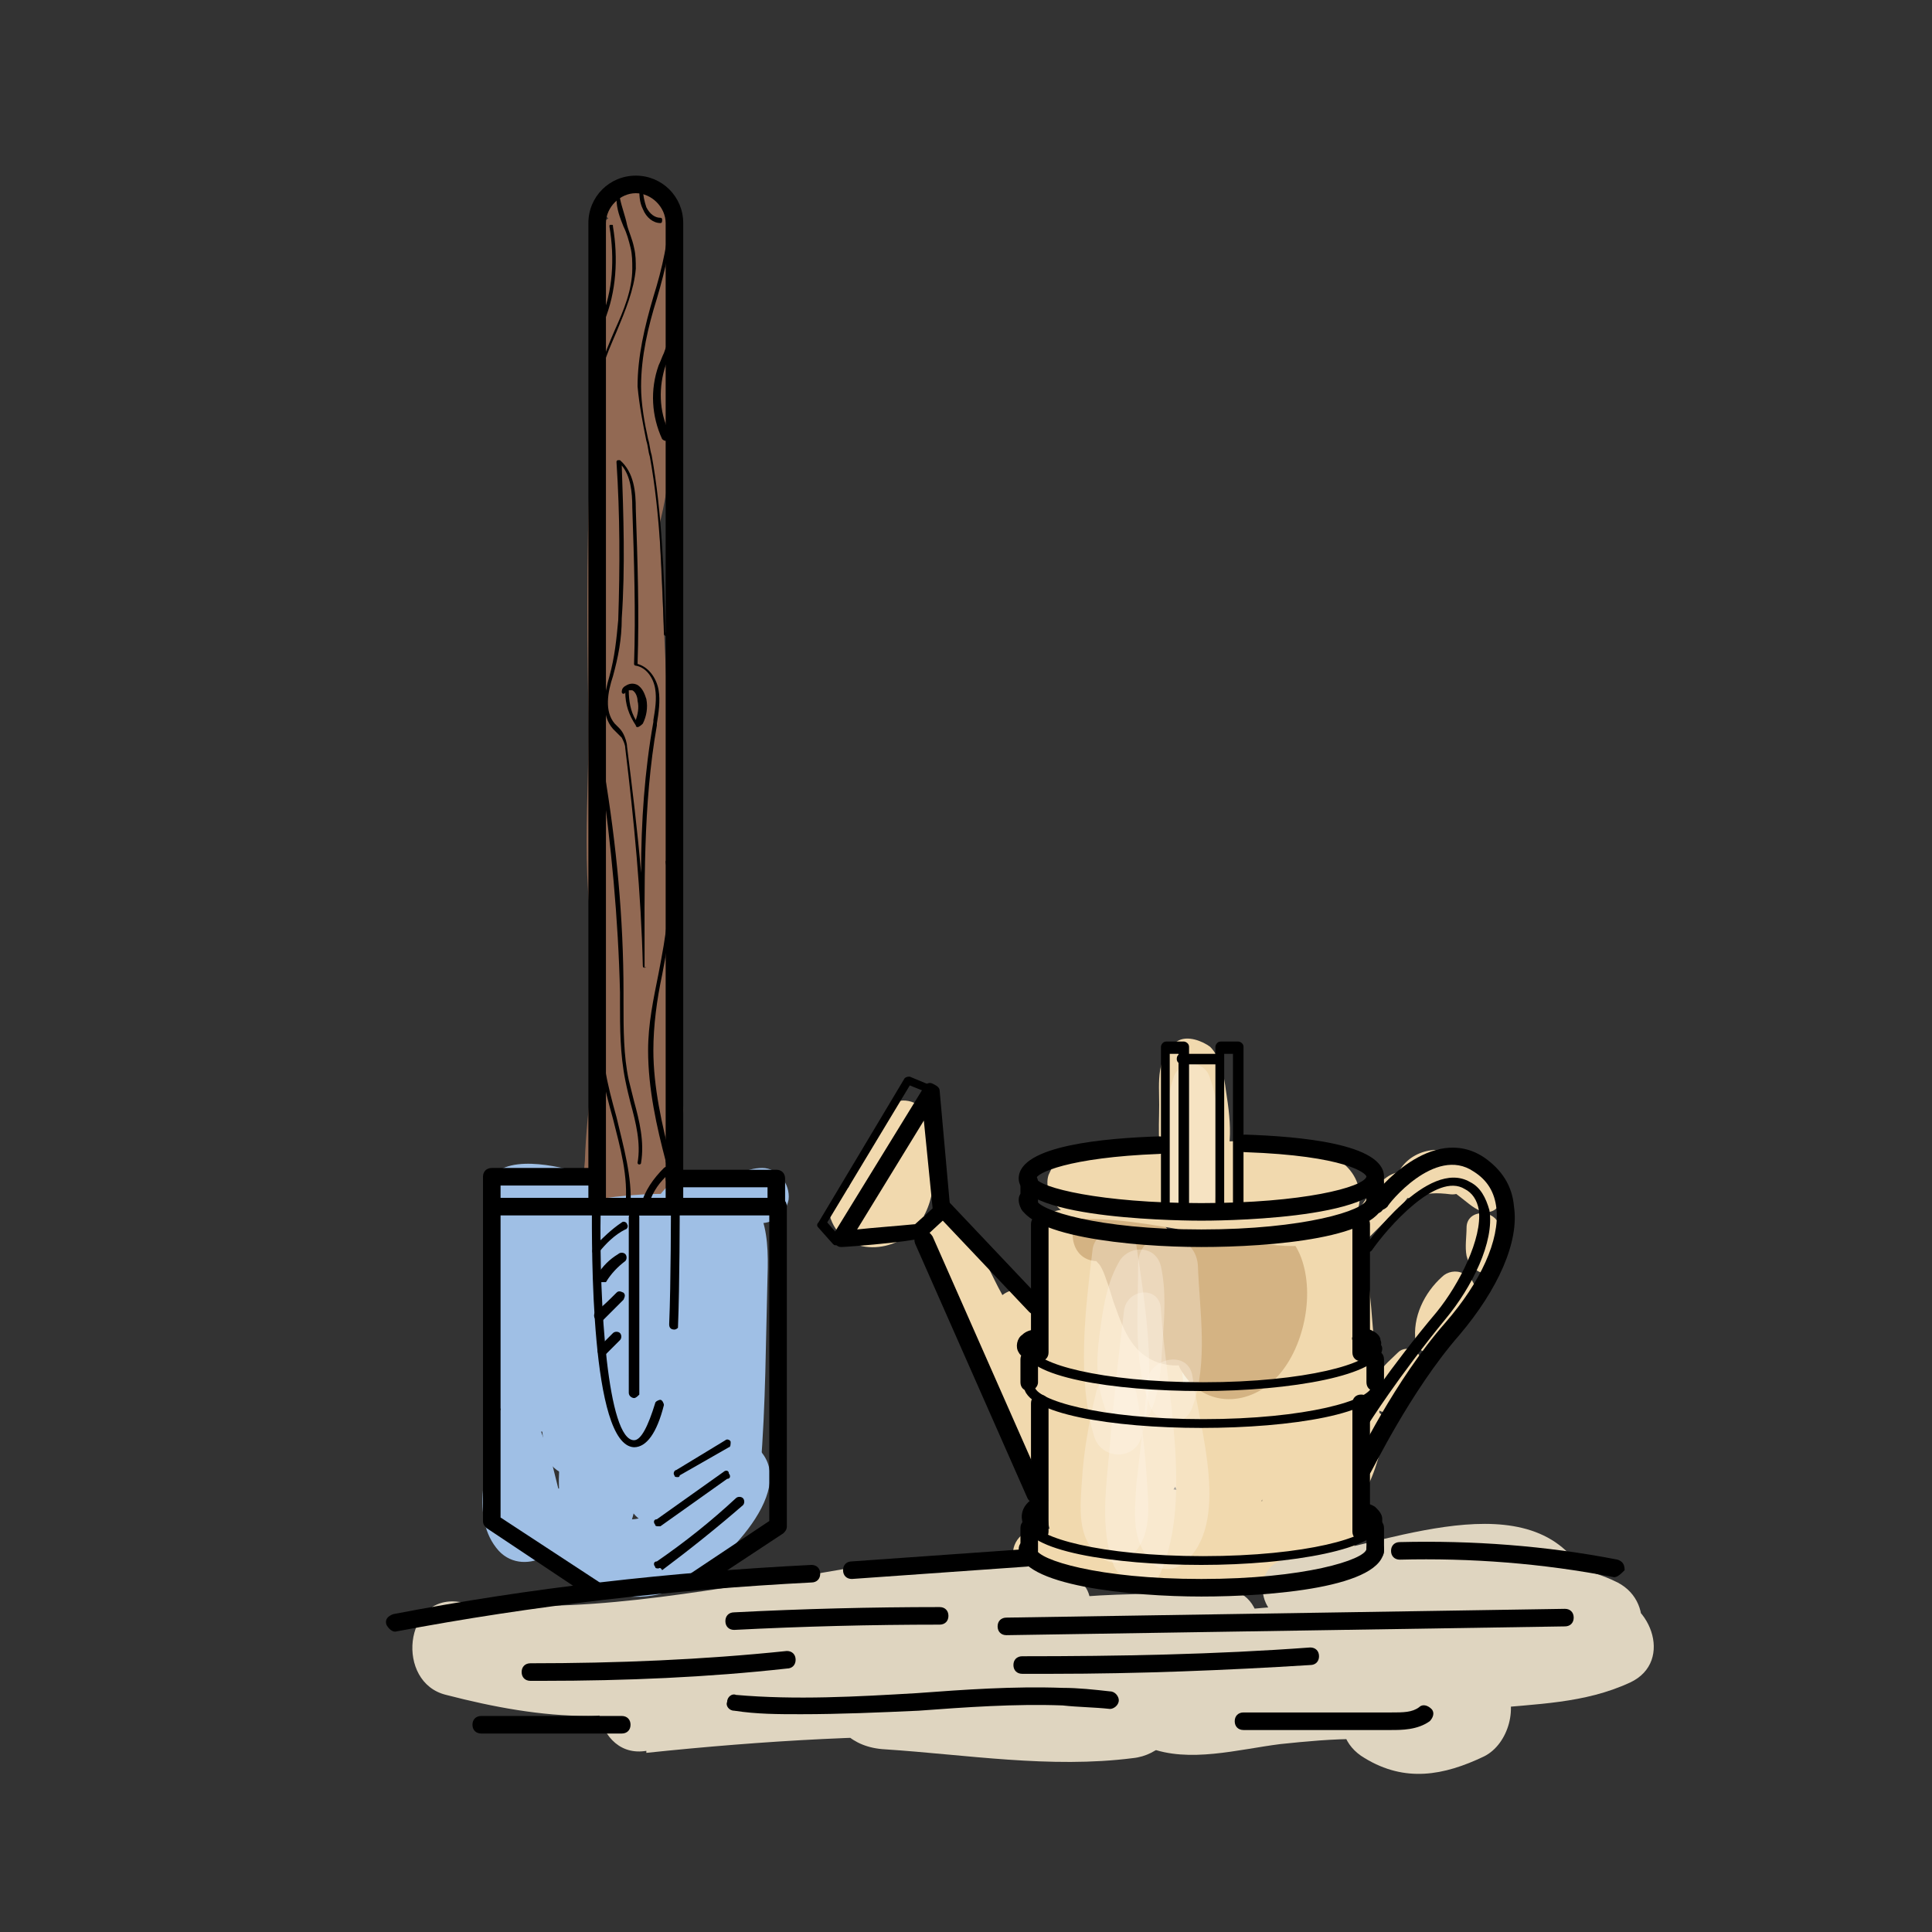 <?xml version="1.0" encoding="utf-8"?>
<!-- Generator: Adobe Illustrator 19.2.1, SVG Export Plug-In . SVG Version: 6.00 Build 0)  -->
<svg version="1.1" id="Слой_2" xmlns="http://www.w3.org/2000/svg" xmlns:xlink="http://www.w3.org/1999/xlink" x="0px" y="0px"
	 viewBox="0 0 110 110" style="enable-background:new 0 0 110 110;" xml:space="preserve">
<rect x="0" y="0" width="110" height="110" fill="#333333" stroke="none"/>
<style type="text/css">
	.st0{fill:#8CD50B;}
	.st1{fill:#B1B1B1;}
	.st2{fill:#174123;}
	.st3{fill:#787878;}
	.st4{fill-rule:evenodd;clip-rule:evenodd;fill:#CAE9EF;}
	.st5{fill-rule:evenodd;clip-rule:evenodd;fill:#A3DADE;}
	.st6{fill-rule:evenodd;clip-rule:evenodd;fill:#CBE9ED;}
	.st7{fill-rule:evenodd;clip-rule:evenodd;fill:#5EC2AE;}
	.st8{fill-rule:evenodd;clip-rule:evenodd;fill:#81CECC;}
	.st9{fill-rule:evenodd;clip-rule:evenodd;fill:#76CAC4;}
	.st10{fill-rule:evenodd;clip-rule:evenodd;fill:#82CFCE;}
	.st11{fill-rule:evenodd;clip-rule:evenodd;fill:#8DD3D5;}
	.st12{fill-rule:evenodd;clip-rule:evenodd;fill:#4EBEA0;}
	.st13{fill-rule:evenodd;clip-rule:evenodd;fill:#ABDDE2;}
	.st14{fill-rule:evenodd;clip-rule:evenodd;fill:#92D4D5;}
	.st15{fill-rule:evenodd;clip-rule:evenodd;fill:#95D4D0;}
	.st16{fill-rule:evenodd;clip-rule:evenodd;fill:#CDEAEE;}
	.st17{fill-rule:evenodd;clip-rule:evenodd;fill:#B7E1E5;}
	.st18{fill-rule:evenodd;clip-rule:evenodd;fill:#7BCCC7;}
	.st19{fill-rule:evenodd;clip-rule:evenodd;fill:#AADDE3;}
	.st20{fill-rule:evenodd;clip-rule:evenodd;fill:#C7E8EA;}
	.st21{fill-rule:evenodd;clip-rule:evenodd;fill:#78C9B9;}
	.st22{fill-rule:evenodd;clip-rule:evenodd;fill:#6EC7BC;}
	.st23{fill-rule:evenodd;clip-rule:evenodd;fill:#4FBEA2;}
	.st24{fill-rule:evenodd;clip-rule:evenodd;fill:#61C3AE;}
	.st25{fill-rule:evenodd;clip-rule:evenodd;fill:#77CABE;}
	.st26{fill-rule:evenodd;clip-rule:evenodd;fill:#DBF0F3;}
	.st27{fill-rule:evenodd;clip-rule:evenodd;fill:#50BE9F;}
	.st28{fill-rule:evenodd;clip-rule:evenodd;fill:#AEDEE2;}
	.st29{fill-rule:evenodd;clip-rule:evenodd;fill:#6EC7B9;}
	.st30{fill-rule:evenodd;clip-rule:evenodd;fill:#7CCCC5;}
	.st31{fill-rule:evenodd;clip-rule:evenodd;fill:#76CAC0;}
	.st32{fill-rule:evenodd;clip-rule:evenodd;fill:#86D0CF;}
	.st33{fill-rule:evenodd;clip-rule:evenodd;fill:#49BC99;}
	.st34{fill-rule:evenodd;clip-rule:evenodd;fill:#35B186;}
	.st35{fill-rule:evenodd;clip-rule:evenodd;fill:#67C5B7;}
	.st36{fill-rule:evenodd;clip-rule:evenodd;fill:#5EC1A9;}
	.st37{fill-rule:evenodd;clip-rule:evenodd;fill:#2FAE7E;}
	.st38{fill-rule:evenodd;clip-rule:evenodd;fill:#288C57;}
	.st39{fill-rule:evenodd;clip-rule:evenodd;fill:#43AD7E;}
	.st40{fill-rule:evenodd;clip-rule:evenodd;fill:#6AC6B9;}
	.st41{fill-rule:evenodd;clip-rule:evenodd;fill:#6EA66E;}
	.st42{fill-rule:evenodd;clip-rule:evenodd;fill:#0F9A66;}
	.st43{fill-rule:evenodd;clip-rule:evenodd;fill:#63A16B;}
	.st44{fill-rule:evenodd;clip-rule:evenodd;fill:#73A778;}
	.st45{fill-rule:evenodd;clip-rule:evenodd;fill:#74C8B3;}
	.st46{fill-rule:evenodd;clip-rule:evenodd;fill:#3D9569;}
	.st47{fill-rule:evenodd;clip-rule:evenodd;fill:#FFFFFF;}
	.st48{fill-rule:evenodd;clip-rule:evenodd;fill:#5AA169;}
	.st49{fill-rule:evenodd;clip-rule:evenodd;fill:#7BCBC5;}
	.st50{fill-rule:evenodd;clip-rule:evenodd;fill:#89D1D2;}
	.st51{fill-rule:evenodd;clip-rule:evenodd;fill:#B8E2E8;}
	.st52{fill-rule:evenodd;clip-rule:evenodd;fill:#AEDFE5;}
	.st53{fill-rule:evenodd;clip-rule:evenodd;fill:#D8EEF1;}
	.st54{fill-rule:evenodd;clip-rule:evenodd;fill:#BAE3E9;}
	.st55{fill-rule:evenodd;clip-rule:evenodd;fill:#D8EEF3;}
	.st56{fill-rule:evenodd;clip-rule:evenodd;fill:#77CABF;}
	.st57{fill-rule:evenodd;clip-rule:evenodd;fill:#B4E1E6;}
	.st58{fill-rule:evenodd;clip-rule:evenodd;fill:#AADDE1;}
	.st59{fill-rule:evenodd;clip-rule:evenodd;fill:#9BD7DA;}
	.st60{fill-rule:evenodd;clip-rule:evenodd;fill:#A9DCDD;}
	.st61{fill-rule:evenodd;clip-rule:evenodd;fill:#8CD2D0;}
	.st62{fill-rule:evenodd;clip-rule:evenodd;fill:#84CFCA;}
	.st63{fill-rule:evenodd;clip-rule:evenodd;fill:#7FCCC4;}
	.st64{fill-rule:evenodd;clip-rule:evenodd;fill:#DFF1F4;}
	.st65{fill-rule:evenodd;clip-rule:evenodd;fill:#F3F9F9;}
	.st66{fill-rule:evenodd;clip-rule:evenodd;fill:#8BD1CE;}
	.st67{fill-rule:evenodd;clip-rule:evenodd;fill:#87D0CA;}
	.st68{fill-rule:evenodd;clip-rule:evenodd;fill:#50BE9E;}
	.st69{fill-rule:evenodd;clip-rule:evenodd;fill:#6BC6B9;}
	.st70{fill-rule:evenodd;clip-rule:evenodd;fill:#6BC6BC;}
	.st71{fill-rule:evenodd;clip-rule:evenodd;fill:#7ACCC9;}
	.st72{fill-rule:evenodd;clip-rule:evenodd;fill:#7ACBC4;}
	.st73{fill-rule:evenodd;clip-rule:evenodd;fill:#74C9BE;}
	.st74{fill-rule:evenodd;clip-rule:evenodd;fill:#92D4D8;}
	.st75{fill-rule:evenodd;clip-rule:evenodd;fill:#7ECDCA;}
	.st76{fill-rule:evenodd;clip-rule:evenodd;fill:#8DD2D4;}
	.st77{fill-rule:evenodd;clip-rule:evenodd;fill:#71C7B7;}
	.st78{fill-rule:evenodd;clip-rule:evenodd;fill:#74C8B4;}
	.st79{fill-rule:evenodd;clip-rule:evenodd;fill:#73C8B8;}
	.st80{fill-rule:evenodd;clip-rule:evenodd;fill:#78C9BA;}
	.st81{fill-rule:evenodd;clip-rule:evenodd;fill:#96D6DB;}
	.st82{fill-rule:evenodd;clip-rule:evenodd;fill:#88D0CD;}
	.st83{fill-rule:evenodd;clip-rule:evenodd;fill:#89D0C7;}
	.st84{fill-rule:evenodd;clip-rule:evenodd;fill:#EFF8F9;}
	.st85{fill-rule:evenodd;clip-rule:evenodd;fill:#8FD2CA;}
	.st86{fill-rule:evenodd;clip-rule:evenodd;fill:#60C3B0;}
	.st87{fill-rule:evenodd;clip-rule:evenodd;fill:#1AA980;}
	.st88{fill-rule:evenodd;clip-rule:evenodd;fill:#64C4B6;}
	.st89{fill-rule:evenodd;clip-rule:evenodd;fill:#80CDCA;}
	.st90{fill-rule:evenodd;clip-rule:evenodd;fill:#96D6DA;}
	.st91{fill-rule:evenodd;clip-rule:evenodd;fill:#9ED9DF;}
	.st92{fill-rule:evenodd;clip-rule:evenodd;fill:#82CEC8;}
	.st93{fill-rule:evenodd;clip-rule:evenodd;fill:#61C2AB;}
	.st94{fill-rule:evenodd;clip-rule:evenodd;fill:#6EC7BE;}
	.st95{fill-rule:evenodd;clip-rule:evenodd;fill:#87D0D3;}
	.st96{fill-rule:evenodd;clip-rule:evenodd;fill:#95D6DB;}
	.st97{fill-rule:evenodd;clip-rule:evenodd;fill:#8FD2CD;}
	.st98{fill-rule:evenodd;clip-rule:evenodd;fill:#9BD7D7;}
	.st99{fill-rule:evenodd;clip-rule:evenodd;fill:#6FC8C0;}
	.st100{fill-rule:evenodd;clip-rule:evenodd;fill:#7CCCC8;}
	.st101{fill-rule:evenodd;clip-rule:evenodd;fill:#AADDE0;}
	.st102{fill-rule:evenodd;clip-rule:evenodd;fill:#B4E0E3;}
	.st103{fill-rule:evenodd;clip-rule:evenodd;fill:#8FD3D6;}
	.st104{fill-rule:evenodd;clip-rule:evenodd;fill:#86D0D0;}
	.st105{fill-rule:evenodd;clip-rule:evenodd;fill:#87D0D0;}
	.st106{fill-rule:evenodd;clip-rule:evenodd;fill:#97D6DB;}
	.st107{fill-rule:evenodd;clip-rule:evenodd;fill:#7DCBBF;}
	.st108{fill-rule:evenodd;clip-rule:evenodd;fill:#329E71;}
	.st109{fill-rule:evenodd;clip-rule:evenodd;fill:#44BA8D;}
	.st110{fill-rule:evenodd;clip-rule:evenodd;fill:#7ECBBF;}
	.st111{fill-rule:evenodd;clip-rule:evenodd;fill:#62C3AF;}
	.st112{fill-rule:evenodd;clip-rule:evenodd;fill:#039A6E;}
	.st113{fill-rule:evenodd;clip-rule:evenodd;fill:#7ECDC7;}
	.st114{fill-rule:evenodd;clip-rule:evenodd;fill:#85D0D0;}
	.st115{fill-rule:evenodd;clip-rule:evenodd;fill:#79CABF;}
	.st116{fill-rule:evenodd;clip-rule:evenodd;fill:#74C9C1;}
	.st117{fill-rule:evenodd;clip-rule:evenodd;fill:#5CC1AA;}
	.st118{fill-rule:evenodd;clip-rule:evenodd;fill:#4DBD9D;}
	.st119{fill-rule:evenodd;clip-rule:evenodd;fill:#66C4B5;}
	.st120{fill-rule:evenodd;clip-rule:evenodd;fill:#58C0A4;}
	.st121{fill-rule:evenodd;clip-rule:evenodd;fill:#8CCDA8;}
	.st122{fill-rule:evenodd;clip-rule:evenodd;fill:#6AC4A8;}
	.st123{fill-rule:evenodd;clip-rule:evenodd;fill:#70C7B7;}
	.st124{fill-rule:evenodd;clip-rule:evenodd;fill:#91D4D8;}
	.st125{fill-rule:evenodd;clip-rule:evenodd;fill:#9AD7DE;}
	.st126{fill-rule:evenodd;clip-rule:evenodd;fill:#73C9BE;}
	.st127{fill-rule:evenodd;clip-rule:evenodd;fill:#87D0D1;}
	.st128{fill-rule:evenodd;clip-rule:evenodd;fill:#A2DADE;}
	.st129{fill-rule:evenodd;clip-rule:evenodd;fill:#E0F2F4;}
	.st130{fill-rule:evenodd;clip-rule:evenodd;fill:#65C4B3;}
	.st131{fill-rule:evenodd;clip-rule:evenodd;fill:#47BC99;}
	.st132{fill-rule:evenodd;clip-rule:evenodd;fill:#2DAA78;}
	.st133{fill-rule:evenodd;clip-rule:evenodd;fill:#49BD9E;}
	.st134{fill-rule:evenodd;clip-rule:evenodd;fill:#60C2A6;}
	.st135{fill-rule:evenodd;clip-rule:evenodd;fill:#34925E;}
	.st136{fill-rule:evenodd;clip-rule:evenodd;fill:#69C6B9;}
	.st137{fill-rule:evenodd;clip-rule:evenodd;fill:#6FC7BC;}
	.st138{fill-rule:evenodd;clip-rule:evenodd;fill:#5CC1A8;}
	.st139{fill-rule:evenodd;clip-rule:evenodd;fill:#80CCC2;}
	.st140{fill-rule:evenodd;clip-rule:evenodd;fill:#1EAE74;}
	.st141{fill-rule:evenodd;clip-rule:evenodd;fill:#72C8BE;}
	.st142{fill-rule:evenodd;clip-rule:evenodd;fill:#67C5B6;}
	.st143{fill-rule:evenodd;clip-rule:evenodd;fill:#63C3AF;}
	.st144{fill-rule:evenodd;clip-rule:evenodd;fill:#0A945F;}
	.st145{fill-rule:evenodd;clip-rule:evenodd;fill:#00A06E;}
	.st146{fill-rule:evenodd;clip-rule:evenodd;fill:#0A9B6E;}
	.st147{fill-rule:evenodd;clip-rule:evenodd;fill:#77CBC7;}
	.st148{fill-rule:evenodd;clip-rule:evenodd;fill:#248252;}
	.st149{fill-rule:evenodd;clip-rule:evenodd;fill:#02814B;}
	.st150{fill-rule:evenodd;clip-rule:evenodd;fill:#59C1AB;}
	.st151{fill-rule:evenodd;clip-rule:evenodd;fill:#11B186;}
	.st152{fill-rule:evenodd;clip-rule:evenodd;fill:#61C3B0;}
	.st153{fill-rule:evenodd;clip-rule:evenodd;fill:#54BFA2;}
	.st154{fill-rule:evenodd;clip-rule:evenodd;fill:#36B992;}
	.st155{fill-rule:evenodd;clip-rule:evenodd;fill:#049F6C;}
	.st156{fill-rule:evenodd;clip-rule:evenodd;fill:#6CC7C2;}
	.st157{fill-rule:evenodd;clip-rule:evenodd;fill:#6FC8BF;}
	.st158{fill-rule:evenodd;clip-rule:evenodd;fill:#99D6D3;}
	.st159{fill-rule:evenodd;clip-rule:evenodd;fill:#3CB98D;}
	.st160{fill-rule:evenodd;clip-rule:evenodd;fill:#32B782;}
	.st161{fill-rule:evenodd;clip-rule:evenodd;fill:#65C4B5;}
	.st162{fill-rule:evenodd;clip-rule:evenodd;fill:#5CC1AB;}
	.st163{fill-rule:evenodd;clip-rule:evenodd;fill:#2AB78D;}
	.st164{fill-rule:evenodd;clip-rule:evenodd;fill:#1FB689;}
	.st165{fill-rule:evenodd;clip-rule:evenodd;fill:#1BA474;}
	.st166{fill-rule:evenodd;clip-rule:evenodd;fill:#50A572;}
	.st167{fill-rule:evenodd;clip-rule:evenodd;fill:#3CB994;}
	.st168{fill-rule:evenodd;clip-rule:evenodd;fill:#059C6C;}
	.st169{fill-rule:evenodd;clip-rule:evenodd;fill:#0F7B47;}
	.st170{fill-rule:evenodd;clip-rule:evenodd;fill:#6CC6B6;}
	.st171{fill-rule:evenodd;clip-rule:evenodd;fill:#2CA979;}
	.st172{fill-rule:evenodd;clip-rule:evenodd;fill:#4A895F;}
	.st173{fill-rule:evenodd;clip-rule:evenodd;fill:#22B685;}
	.st174{fill-rule:evenodd;clip-rule:evenodd;fill:#07A075;}
	.st175{fill-rule:evenodd;clip-rule:evenodd;fill:#27B78E;}
	.st176{fill-rule:evenodd;clip-rule:evenodd;fill:#19A980;}
	.st177{fill-rule:evenodd;clip-rule:evenodd;fill:#5FC2AB;}
	.st178{fill-rule:evenodd;clip-rule:evenodd;fill:#59C1A9;}
	.st179{fill-rule:evenodd;clip-rule:evenodd;fill:#5AC0A7;}
	.st180{fill-rule:evenodd;clip-rule:evenodd;fill:#31B679;}
	.st181{fill-rule:evenodd;clip-rule:evenodd;fill:#55BFA3;}
	.st182{fill-rule:evenodd;clip-rule:evenodd;fill:#3DB98A;}
	.st183{fill-rule:evenodd;clip-rule:evenodd;fill:#41BA96;}
	.st184{fill-rule:evenodd;clip-rule:evenodd;fill:#2FB67E;}
	.st185{fill-rule:evenodd;clip-rule:evenodd;fill:#3BAB80;}
	.st186{fill-rule:evenodd;clip-rule:evenodd;fill:#66C4B6;}
	.st187{fill-rule:evenodd;clip-rule:evenodd;fill:#66C4AF;}
	.st188{fill-rule:evenodd;clip-rule:evenodd;fill:#75C9BC;}
	.st189{fill-rule:evenodd;clip-rule:evenodd;fill:#6DC7BD;}
	.st190{fill-rule:evenodd;clip-rule:evenodd;fill:#7ACBC5;}
	.st191{fill-rule:evenodd;clip-rule:evenodd;fill:#83CFCE;}
	.st192{fill-rule:evenodd;clip-rule:evenodd;fill:#469C72;}
	.st193{fill-rule:evenodd;clip-rule:evenodd;fill:#79C9B3;}
	.st194{fill-rule:evenodd;clip-rule:evenodd;fill:#A3DADD;}
	.st195{fill-rule:evenodd;clip-rule:evenodd;fill:#BBE3E8;}
	.st196{fill-rule:evenodd;clip-rule:evenodd;fill:#97D6D9;}
	.st197{fill-rule:evenodd;clip-rule:evenodd;fill:#9FD9E0;}
	.st198{fill-rule:evenodd;clip-rule:evenodd;fill:#83CECA;}
	.st199{fill-rule:evenodd;clip-rule:evenodd;fill:#9AD7DC;}
	.st200{fill-rule:evenodd;clip-rule:evenodd;fill:#A0D9DD;}
	.st201{fill-rule:evenodd;clip-rule:evenodd;fill:#78CABF;}
	.st202{fill-rule:evenodd;clip-rule:evenodd;fill:#B7E2E8;}
	.st203{fill-rule:evenodd;clip-rule:evenodd;fill:#76CAC1;}
	.st204{fill-rule:evenodd;clip-rule:evenodd;fill:#C2E6EC;}
	.st205{fill-rule:evenodd;clip-rule:evenodd;fill:#99D7DC;}
	.st206{fill-rule:evenodd;clip-rule:evenodd;fill:#E3F2F0;}
	.st207{fill-rule:evenodd;clip-rule:evenodd;fill:#7FCDCA;}
	.st208{fill-rule:evenodd;clip-rule:evenodd;fill:#80CECC;}
	.st209{fill-rule:evenodd;clip-rule:evenodd;fill:#75C9BA;}
	.st210{fill-rule:evenodd;clip-rule:evenodd;fill:#6FC8BE;}
	.st211{fill-rule:evenodd;clip-rule:evenodd;fill:#77CAC3;}
	.st212{fill-rule:evenodd;clip-rule:evenodd;fill:#5AC1A8;}
	.st213{fill-rule:evenodd;clip-rule:evenodd;fill:#BDE4E8;}
	.st214{fill-rule:evenodd;clip-rule:evenodd;fill:#42BB97;}
	.st215{fill-rule:evenodd;clip-rule:evenodd;fill:#6AC6BA;}
	.st216{fill-rule:evenodd;clip-rule:evenodd;fill:#06AB7C;}
	.st217{fill-rule:evenodd;clip-rule:evenodd;fill:#00B488;}
	.st218{fill-rule:evenodd;clip-rule:evenodd;fill:#65C4B4;}
	.st219{fill-rule:evenodd;clip-rule:evenodd;fill:#76CAC2;}
	.st220{fill-rule:evenodd;clip-rule:evenodd;fill:#BBDFC1;}
	.st221{fill-rule:evenodd;clip-rule:evenodd;fill:#8EC99A;}
	.st222{fill-rule:evenodd;clip-rule:evenodd;fill:#B8DDBE;}
	.st223{fill-rule:evenodd;clip-rule:evenodd;fill:#A5D4B4;}
	.st224{fill-rule:evenodd;clip-rule:evenodd;fill:#76BC8D;}
	.st225{fill-rule:evenodd;clip-rule:evenodd;fill:#B0DABA;}
	.st226{fill-rule:evenodd;clip-rule:evenodd;fill:#A1D2AE;}
	.st227{fill-rule:evenodd;clip-rule:evenodd;fill:#B9DEC0;}
	.st228{fill-rule:evenodd;clip-rule:evenodd;fill:#8DC699;}
	.st229{fill-rule:evenodd;clip-rule:evenodd;fill:#2C7951;}
	.st230{fill-rule:evenodd;clip-rule:evenodd;fill:#80C191;}
	.st231{fill-rule:evenodd;clip-rule:evenodd;fill:#B0DAB8;}
	.st232{fill-rule:evenodd;clip-rule:evenodd;fill:#66AC7A;}
	.st233{fill-rule:evenodd;clip-rule:evenodd;fill:#81C192;}
	.st234{fill-rule:evenodd;clip-rule:evenodd;fill:#9BD2A8;}
	.st235{fill-rule:evenodd;clip-rule:evenodd;fill:#7DC08E;}
	.st236{fill-rule:evenodd;clip-rule:evenodd;fill:#A8D7B1;}
	.st237{fill-rule:evenodd;clip-rule:evenodd;fill:#8BC89A;}
	.st238{fill-rule:evenodd;clip-rule:evenodd;fill:#BDE0C3;}
	.st239{fill-rule:evenodd;clip-rule:evenodd;fill:#A4D6B5;}
	.st240{fill-rule:evenodd;clip-rule:evenodd;fill:#96D0A3;}
	.st241{fill-rule:evenodd;clip-rule:evenodd;fill:#A6D6B2;}
	.st242{fill-rule:evenodd;clip-rule:evenodd;fill:#55A372;}
	.st243{fill-rule:evenodd;clip-rule:evenodd;fill:#80C18E;}
	.st244{fill-rule:evenodd;clip-rule:evenodd;fill:#87C597;}
	.st245{fill-rule:evenodd;clip-rule:evenodd;fill:#BCDFBE;}
	.st246{fill-rule:evenodd;clip-rule:evenodd;fill:#85C396;}
	.st247{fill-rule:evenodd;clip-rule:evenodd;fill:#A9D7B5;}
	.st248{fill-rule:evenodd;clip-rule:evenodd;fill:#8EC899;}
	.st249{fill-rule:evenodd;clip-rule:evenodd;fill:#9ED3AC;}
	.st250{fill-rule:evenodd;clip-rule:evenodd;fill:#2C7E53;}
	.st251{fill-rule:evenodd;clip-rule:evenodd;fill:#87C697;}
	.st252{fill-rule:evenodd;clip-rule:evenodd;fill:#80C090;}
	.st253{fill-rule:evenodd;clip-rule:evenodd;fill:#B8DBBA;}
	.st254{fill-rule:evenodd;clip-rule:evenodd;fill:#9BD1A6;}
	.st255{fill-rule:evenodd;clip-rule:evenodd;fill:#AAD8B5;}
	.st256{fill-rule:evenodd;clip-rule:evenodd;fill:#B8DEC0;}
	.st257{fill-rule:evenodd;clip-rule:evenodd;fill:#83C291;}
	.st258{fill-rule:evenodd;clip-rule:evenodd;fill:#8EC99C;}
	.st259{fill-rule:evenodd;clip-rule:evenodd;fill:#D1DFD2;}
	.st260{fill-rule:evenodd;clip-rule:evenodd;fill:#90C99F;}
	.st261{fill-rule:evenodd;clip-rule:evenodd;fill:#94C9A1;}
	.st262{fill-rule:evenodd;clip-rule:evenodd;fill:#7DBF8C;}
	.st263{fill-rule:evenodd;clip-rule:evenodd;fill:#B2DBBA;}
	.st264{fill-rule:evenodd;clip-rule:evenodd;fill:#4B9867;}
	.st265{fill-rule:evenodd;clip-rule:evenodd;fill:#8EC99D;}
	.st266{fill-rule:evenodd;clip-rule:evenodd;fill:#A1D2AB;}
	.st267{fill-rule:evenodd;clip-rule:evenodd;fill:#CAE3CF;}
	.st268{fill-rule:evenodd;clip-rule:evenodd;fill:#B8DBBC;}
	.st269{fill-rule:evenodd;clip-rule:evenodd;fill:#B1D6B4;}
	.st270{fill-rule:evenodd;clip-rule:evenodd;fill:#B4DDC6;}
	.st271{fill-rule:evenodd;clip-rule:evenodd;fill:#97CDA1;}
	.st272{fill-rule:evenodd;clip-rule:evenodd;fill:#9AD0A1;}
	.st273{fill-rule:evenodd;clip-rule:evenodd;fill:#91C599;}
	.st274{fill-rule:evenodd;clip-rule:evenodd;fill:#94CB9F;}
	.st275{fill-rule:evenodd;clip-rule:evenodd;fill:#9ED0A5;}
	.st276{fill-rule:evenodd;clip-rule:evenodd;fill:#BCE0CC;}
	.st277{fill-rule:evenodd;clip-rule:evenodd;fill:#9CCDA3;}
	.st278{fill-rule:evenodd;clip-rule:evenodd;fill:#98CC9E;}
	.st279{fill-rule:evenodd;clip-rule:evenodd;fill:#A2D5AF;}
	.st280{fill-rule:evenodd;clip-rule:evenodd;fill:#87C396;}
	.st281{fill-rule:evenodd;clip-rule:evenodd;fill:#B1DBBA;}
	.st282{fill-rule:evenodd;clip-rule:evenodd;fill:#A2D5AE;}
	.st283{fill-rule:evenodd;clip-rule:evenodd;fill:#AED9B8;}
	.st284{fill-rule:evenodd;clip-rule:evenodd;fill:#9CD3AF;}
	.st285{fill-rule:evenodd;clip-rule:evenodd;fill:#70B284;}
	.st286{fill-rule:evenodd;clip-rule:evenodd;fill:#AFDBC0;}
	.st287{fill-rule:evenodd;clip-rule:evenodd;fill:#6FB285;}
	.st288{fill-rule:evenodd;clip-rule:evenodd;fill:#C3E1CC;}
	.st289{fill-rule:evenodd;clip-rule:evenodd;fill:#A5D2AD;}
	.st290{fill-rule:evenodd;clip-rule:evenodd;fill:#9AD1A6;}
	.st291{fill-rule:evenodd;clip-rule:evenodd;fill:#8ABF8F;}
	.st292{fill-rule:evenodd;clip-rule:evenodd;fill:#A8D7B2;}
	.st293{fill-rule:evenodd;clip-rule:evenodd;fill:#B6DABA;}
	.st294{fill-rule:evenodd;clip-rule:evenodd;fill:#9ACDA5;}
	.st295{fill-rule:evenodd;clip-rule:evenodd;fill:#7FC198;}
	.st296{fill-rule:evenodd;clip-rule:evenodd;fill:#BCDBC4;}
	.st297{fill-rule:evenodd;clip-rule:evenodd;fill:#8EC69F;}
	.st298{fill-rule:evenodd;clip-rule:evenodd;fill:#98CCA4;}
	.st299{fill-rule:evenodd;clip-rule:evenodd;fill:#B0DAB4;}
	.st300{fill-rule:evenodd;clip-rule:evenodd;fill:#ADD6B0;}
	.st301{fill-rule:evenodd;clip-rule:evenodd;fill:#A5D6B2;}
	.st302{fill-rule:evenodd;clip-rule:evenodd;fill:#8ECA9A;}
	.st303{fill-rule:evenodd;clip-rule:evenodd;fill:#96C9A7;}
	.st304{fill-rule:evenodd;clip-rule:evenodd;fill:#68B076;}
	.st305{fill-rule:evenodd;clip-rule:evenodd;fill:#A5D6B4;}
	.st306{fill-rule:evenodd;clip-rule:evenodd;fill:#A3D2AD;}
	.st307{fill-rule:evenodd;clip-rule:evenodd;fill:#9CCFAF;}
	.st308{fill-rule:evenodd;clip-rule:evenodd;fill:#B6DCBB;}
	.st309{fill-rule:evenodd;clip-rule:evenodd;fill:#B6DDBD;}
	.st310{fill-rule:evenodd;clip-rule:evenodd;fill:#7ABE85;}
	.st311{fill-rule:evenodd;clip-rule:evenodd;fill:#ADD4B2;}
	.st312{fill-rule:evenodd;clip-rule:evenodd;fill:#96CA9E;}
	.st313{fill-rule:evenodd;clip-rule:evenodd;fill:#81BA8A;}
	.st314{fill-rule:evenodd;clip-rule:evenodd;fill:#9BCBA1;}
	.st315{fill-rule:evenodd;clip-rule:evenodd;fill:#ABD5AC;}
	.st316{fill-rule:evenodd;clip-rule:evenodd;fill:#7BB982;}
	.st317{fill-rule:evenodd;clip-rule:evenodd;fill:#BEE1C9;}
	.st318{fill-rule:evenodd;clip-rule:evenodd;fill:#ADD5BB;}
	.st319{fill-rule:evenodd;clip-rule:evenodd;fill:#95CFA3;}
	.st320{fill-rule:evenodd;clip-rule:evenodd;fill:#7CBD83;}
	.st321{fill-rule:evenodd;clip-rule:evenodd;fill:#9ECEA1;}
	.st322{fill-rule:evenodd;clip-rule:evenodd;fill:#8AC092;}
	.st323{fill-rule:evenodd;clip-rule:evenodd;fill:#A5D1AD;}
	.st324{fill-rule:evenodd;clip-rule:evenodd;fill:#ACD8B2;}
	.st325{fill-rule:evenodd;clip-rule:evenodd;fill:#B6DCBA;}
	.st326{fill-rule:evenodd;clip-rule:evenodd;fill:#A5D1AE;}
	.st327{fill-rule:evenodd;clip-rule:evenodd;fill:#97CAA3;}
	.st328{fill-rule:evenodd;clip-rule:evenodd;fill:#9BCAA1;}
	.st329{fill-rule:evenodd;clip-rule:evenodd;fill:#9ECFA6;}
	.st330{fill-rule:evenodd;clip-rule:evenodd;fill:#9ECFAA;}
	.st331{fill-rule:evenodd;clip-rule:evenodd;fill:#BFE0C0;}
	.st332{fill-rule:evenodd;clip-rule:evenodd;fill:#88C594;}
	.st333{fill-rule:evenodd;clip-rule:evenodd;fill:#B2D7B8;}
	.st334{fill-rule:evenodd;clip-rule:evenodd;fill:#A7D6AC;}
	.st335{fill-rule:evenodd;clip-rule:evenodd;fill:#7CB682;}
	.st336{fill-rule:evenodd;clip-rule:evenodd;fill:#C4E0C8;}
	.st337{fill-rule:evenodd;clip-rule:evenodd;fill:#A4D6B1;}
	.st338{fill-rule:evenodd;clip-rule:evenodd;fill:#BDDCC6;}
	.st339{fill-rule:evenodd;clip-rule:evenodd;fill:#9CD1A1;}
	.st340{fill-rule:evenodd;clip-rule:evenodd;fill:#D5E4D4;}
	.st341{fill-rule:evenodd;clip-rule:evenodd;fill:#94CBA0;}
	.st342{fill-rule:evenodd;clip-rule:evenodd;fill:#7BBC86;}
	.st343{fill-rule:evenodd;clip-rule:evenodd;fill:#A3CC9F;}
	.st344{fill-rule:evenodd;clip-rule:evenodd;fill:#92CAA0;}
	.st345{fill-rule:evenodd;clip-rule:evenodd;fill:#8DC290;}
	.st346{fill-rule:evenodd;clip-rule:evenodd;fill:#A3D1AC;}
	.st347{fill-rule:evenodd;clip-rule:evenodd;fill:#92CA9A;}
	.st348{fill-rule:evenodd;clip-rule:evenodd;fill:#8CC291;}
	.st349{fill-rule:evenodd;clip-rule:evenodd;fill:#93C79B;}
	.st350{fill-rule:evenodd;clip-rule:evenodd;fill:#70B282;}
	.st351{fill-rule:evenodd;clip-rule:evenodd;fill:#D6E6D6;}
	.st352{fill-rule:evenodd;clip-rule:evenodd;fill:#DAE4D9;}
	.st353{fill-rule:evenodd;clip-rule:evenodd;fill:#84BF8D;}
	.st354{fill-rule:evenodd;clip-rule:evenodd;fill:#B4D6BE;}
	.st355{fill-rule:evenodd;clip-rule:evenodd;fill:#89BD8C;}
	.st356{fill-rule:evenodd;clip-rule:evenodd;fill:#9ECAA1;}
	.st357{fill-rule:evenodd;clip-rule:evenodd;fill:#ACD9B7;}
	.st358{fill-rule:evenodd;clip-rule:evenodd;fill:#7CBD95;}
	.st359{fill-rule:evenodd;clip-rule:evenodd;fill:#96C9A0;}
	.st360{fill-rule:evenodd;clip-rule:evenodd;fill:#84C08D;}
	.st361{fill-rule:evenodd;clip-rule:evenodd;fill:#ADD3AF;}
	.st362{fill-rule:evenodd;clip-rule:evenodd;fill:#84C18C;}
	.st363{fill-rule:evenodd;clip-rule:evenodd;fill:#75B17A;}
	.st364{fill-rule:evenodd;clip-rule:evenodd;fill:#87C698;}
	.st365{fill-rule:evenodd;clip-rule:evenodd;fill:#A0C89C;}
	.st366{fill-rule:evenodd;clip-rule:evenodd;fill:#8CC392;}
	.st367{fill-rule:evenodd;clip-rule:evenodd;fill:#9AC796;}
	.st368{fill-rule:evenodd;clip-rule:evenodd;fill:#94C79B;}
	.st369{fill-rule:evenodd;clip-rule:evenodd;fill:#9BCFAA;}
	.st370{fill-rule:evenodd;clip-rule:evenodd;fill:#7BB980;}
	.st371{fill-rule:evenodd;clip-rule:evenodd;fill:#87BC8E;}
	.st372{fill-rule:evenodd;clip-rule:evenodd;fill:#9ACAA5;}
	.st373{fill-rule:evenodd;clip-rule:evenodd;fill:#ABCFAB;}
	.st374{fill-rule:evenodd;clip-rule:evenodd;fill:#308655;}
	.st375{fill-rule:evenodd;clip-rule:evenodd;fill:#D3E3CF;}
	.st376{fill-rule:evenodd;clip-rule:evenodd;fill:#A3D2AB;}
	.st377{fill-rule:evenodd;clip-rule:evenodd;fill:#75B378;}
	.st378{fill-rule:evenodd;clip-rule:evenodd;fill:#99BF8D;}
	.st379{fill-rule:evenodd;clip-rule:evenodd;fill:#99C79C;}
	.st380{fill-rule:evenodd;clip-rule:evenodd;fill:#69AD7D;}
	.st381{fill-rule:evenodd;clip-rule:evenodd;fill:#90C297;}
	.st382{fill-rule:evenodd;clip-rule:evenodd;fill:#CBDCC6;}
	.st383{fill-rule:evenodd;clip-rule:evenodd;fill:#96B87D;}
	.st384{fill-rule:evenodd;clip-rule:evenodd;fill:#9BCBA9;}
	.st385{fill-rule:evenodd;clip-rule:evenodd;fill:#8BCB94;}
	.st386{fill-rule:evenodd;clip-rule:evenodd;fill:#90BF95;}
	.st387{fill-rule:evenodd;clip-rule:evenodd;fill:#BFE1C7;}
	.st388{fill-rule:evenodd;clip-rule:evenodd;fill:#83C48E;}
	.st389{fill-rule:evenodd;clip-rule:evenodd;fill:#EDEEE9;}
	.st390{fill-rule:evenodd;clip-rule:evenodd;fill:#E1ECDE;}
	.st391{fill-rule:evenodd;clip-rule:evenodd;fill:#AEDCCF;}
	.st392{fill-rule:evenodd;clip-rule:evenodd;fill:#7CB97B;}
	.st393{fill-rule:evenodd;clip-rule:evenodd;fill:#86B98B;}
	.st394{fill-rule:evenodd;clip-rule:evenodd;fill:#CCE4CF;}
	.st395{fill-rule:evenodd;clip-rule:evenodd;fill:#B9D4BB;}
	.st396{fill-rule:evenodd;clip-rule:evenodd;fill:#67AF7C;}
	.st397{fill-rule:evenodd;clip-rule:evenodd;fill:#9BCEAA;}
	.st398{fill-rule:evenodd;clip-rule:evenodd;fill:#9FD0AD;}
	.st399{fill-rule:evenodd;clip-rule:evenodd;fill:#5CAA73;}
	.st400{fill-rule:evenodd;clip-rule:evenodd;fill:#A8D7B8;}
	.st401{fill-rule:evenodd;clip-rule:evenodd;fill:#6FB981;}
	.st402{fill-rule:evenodd;clip-rule:evenodd;fill:#7DC18C;}
	.st403{fill-rule:evenodd;clip-rule:evenodd;fill:#B0DABB;}
	.st404{fill-rule:evenodd;clip-rule:evenodd;fill:#B8DDBA;}
	.st405{fill-rule:evenodd;clip-rule:evenodd;fill:#A4D3B3;}
	.st406{fill-rule:evenodd;clip-rule:evenodd;fill:#6CB178;}
	.st407{fill-rule:evenodd;clip-rule:evenodd;fill:#7DC08A;}
	.st408{fill-rule:evenodd;clip-rule:evenodd;fill:#72B880;}
	.st409{fill-rule:evenodd;clip-rule:evenodd;fill:#7AB581;}
	.st410{fill-rule:evenodd;clip-rule:evenodd;fill:#92CC9F;}
	.st411{fill-rule:evenodd;clip-rule:evenodd;fill:#88C694;}
	.st412{fill-rule:evenodd;clip-rule:evenodd;fill:#A2CEA6;}
	.st413{fill-rule:evenodd;clip-rule:evenodd;fill:#8AC69B;}
	.st414{fill-rule:evenodd;clip-rule:evenodd;fill:#79BC8A;}
	.st415{fill-rule:evenodd;clip-rule:evenodd;fill:#84C496;}
	.st416{fill-rule:evenodd;clip-rule:evenodd;fill:#6FB783;}
	.st417{fill-rule:evenodd;clip-rule:evenodd;fill:#84C093;}
	.st418{fill-rule:evenodd;clip-rule:evenodd;fill:#9DCFAA;}
	.st419{fill-rule:evenodd;clip-rule:evenodd;fill:#54A46C;}
	.st420{fill-rule:evenodd;clip-rule:evenodd;fill:#68B27C;}
	.st421{fill-rule:evenodd;clip-rule:evenodd;fill:#4A9E64;}
	.st422{fill-rule:evenodd;clip-rule:evenodd;fill:#66B080;}
	.st423{fill-rule:evenodd;clip-rule:evenodd;fill:#7FC392;}
	.st424{fill-rule:evenodd;clip-rule:evenodd;fill:#65B180;}
	.st425{fill-rule:evenodd;clip-rule:evenodd;fill:#8FCA9D;}
	.st426{fill-rule:evenodd;clip-rule:evenodd;fill:#97CDA3;}
	.st427{fill-rule:evenodd;clip-rule:evenodd;fill:#83C293;}
	.st428{fill-rule:evenodd;clip-rule:evenodd;fill:#B3DCBE;}
	.st429{fill-rule:evenodd;clip-rule:evenodd;fill:#8CC99B;}
	.st430{fill-rule:evenodd;clip-rule:evenodd;fill:#C3E2C6;}
	.st431{fill-rule:evenodd;clip-rule:evenodd;fill:#94CC9F;}
	.st432{fill-rule:evenodd;clip-rule:evenodd;fill:#A5D5AC;}
	.st433{fill-rule:evenodd;clip-rule:evenodd;fill:#A8D5B4;}
	.st434{fill-rule:evenodd;clip-rule:evenodd;fill:#AEDABB;}
	.st435{fill-rule:evenodd;clip-rule:evenodd;fill:#A5D6AF;}
	.st436{fill-rule:evenodd;clip-rule:evenodd;fill:#7DC08D;}
	.st437{fill-rule:evenodd;clip-rule:evenodd;fill:#70B783;}
	.st438{fill-rule:evenodd;clip-rule:evenodd;fill:#2E825A;}
	.st439{fill-rule:evenodd;clip-rule:evenodd;fill:#A1D4AE;}
	.st440{fill-rule:evenodd;clip-rule:evenodd;fill:#6DB683;}
	.st441{fill-rule:evenodd;clip-rule:evenodd;fill:#85C594;}
	.st442{fill-rule:evenodd;clip-rule:evenodd;fill:#68B17B;}
	.st443{fill-rule:evenodd;clip-rule:evenodd;fill:#75BA89;}
	.st444{fill-rule:evenodd;clip-rule:evenodd;fill:#93C9A2;}
	.st445{fill-rule:evenodd;clip-rule:evenodd;fill:#4D9A6A;}
	.st446{fill-rule:evenodd;clip-rule:evenodd;fill:#A2D5B1;}
	.st447{fill-rule:evenodd;clip-rule:evenodd;fill:#9DCFAC;}
	.st448{fill-rule:evenodd;clip-rule:evenodd;fill:#88C494;}
	.st449{fill-rule:evenodd;clip-rule:evenodd;fill:#A6D6B4;}
	.st450{fill-rule:evenodd;clip-rule:evenodd;fill:#D6E5D7;}
	.st451{fill-rule:evenodd;clip-rule:evenodd;fill:#92CAA2;}
	.st452{fill-rule:evenodd;clip-rule:evenodd;fill:#D6EBD9;}
	.st453{fill-rule:evenodd;clip-rule:evenodd;fill:#67B276;}
	.st454{fill-rule:evenodd;clip-rule:evenodd;fill:#A8D7B5;}
	.st455{fill-rule:evenodd;clip-rule:evenodd;fill:#A6D6AE;}
	.st456{fill-rule:evenodd;clip-rule:evenodd;fill:#9ED1AD;}
	.st457{fill-rule:evenodd;clip-rule:evenodd;fill:#81C294;}
	.st458{fill-rule:evenodd;clip-rule:evenodd;fill:#88C59B;}
	.st459{fill-rule:evenodd;clip-rule:evenodd;fill:#ACD9B8;}
	.st460{fill-rule:evenodd;clip-rule:evenodd;fill:#6EB583;}
	.st461{fill-rule:evenodd;clip-rule:evenodd;fill:#71BB82;}
	.st462{fill-rule:evenodd;clip-rule:evenodd;fill:#7DBE89;}
	.st463{fill-rule:evenodd;clip-rule:evenodd;fill:#87C692;}
	.st464{fill-rule:evenodd;clip-rule:evenodd;fill:#98CCA1;}
	.st465{fill-rule:evenodd;clip-rule:evenodd;fill:#439464;}
	.st466{fill-rule:evenodd;clip-rule:evenodd;fill:#94CCA2;}
	.st467{fill-rule:evenodd;clip-rule:evenodd;fill:#A5D2B3;}
	.st468{fill-rule:evenodd;clip-rule:evenodd;fill:#A4D2B1;}
	.st469{fill-rule:evenodd;clip-rule:evenodd;fill:#A3D5AD;}
	.st470{fill-rule:evenodd;clip-rule:evenodd;fill:#9BCDA5;}
	.st471{fill-rule:evenodd;clip-rule:evenodd;fill:#72BA83;}
	.st472{fill-rule:evenodd;clip-rule:evenodd;fill:#A1D0AC;}
	.st473{fill-rule:evenodd;clip-rule:evenodd;fill:#B9DEBE;}
	.st474{fill-rule:evenodd;clip-rule:evenodd;fill:#75B98A;}
	.st475{fill-rule:evenodd;clip-rule:evenodd;fill:#79BA8A;}
	.st476{fill-rule:evenodd;clip-rule:evenodd;fill:#6BB27E;}
	.st477{fill-rule:evenodd;clip-rule:evenodd;fill:#A6D4B4;}
	.st478{fill-rule:evenodd;clip-rule:evenodd;fill:#A2D0AF;}
	.st479{fill-rule:evenodd;clip-rule:evenodd;fill:#97CDA4;}
	.st480{fill-rule:evenodd;clip-rule:evenodd;fill:#307E50;}
	.st481{fill-rule:evenodd;clip-rule:evenodd;fill:#9CD3AE;}
	.st482{fill-rule:evenodd;clip-rule:evenodd;fill:#86C29A;}
	.st483{fill-rule:evenodd;clip-rule:evenodd;fill:#A1D0AF;}
	.st484{fill-rule:evenodd;clip-rule:evenodd;fill:#A9D8B8;}
	.st485{fill-rule:evenodd;clip-rule:evenodd;fill:#BDE0C1;}
	.st486{fill-rule:evenodd;clip-rule:evenodd;fill:#B0DAB7;}
	.st487{fill-rule:evenodd;clip-rule:evenodd;fill:#8EC99F;}
	.st488{fill-rule:evenodd;clip-rule:evenodd;fill:#73B984;}
	.st489{fill-rule:evenodd;clip-rule:evenodd;fill:#7FBE8E;}
	.st490{fill-rule:evenodd;clip-rule:evenodd;fill:#7DBE8B;}
	.st491{fill-rule:evenodd;clip-rule:evenodd;fill:#398E5C;}
	.st492{fill-rule:evenodd;clip-rule:evenodd;fill:#92CEA3;}
	.st493{fill-rule:evenodd;clip-rule:evenodd;fill:#B2DBBB;}
	.st494{fill-rule:evenodd;clip-rule:evenodd;fill:#61A873;}
	.st495{fill-rule:evenodd;clip-rule:evenodd;fill:#6DBA7E;}
	.st496{fill-rule:evenodd;clip-rule:evenodd;fill:#85C38F;}
	.st497{fill-rule:evenodd;clip-rule:evenodd;fill:#89BD91;}
	.st498{fill-rule:evenodd;clip-rule:evenodd;fill:#8AC38E;}
	.st499{fill-rule:evenodd;clip-rule:evenodd;fill:#CEDDCF;}
	.st500{fill-rule:evenodd;clip-rule:evenodd;fill:#79BA8D;}
	.st501{fill-rule:evenodd;clip-rule:evenodd;fill:#4E9A67;}
	.st502{fill-rule:evenodd;clip-rule:evenodd;fill:#60AC7A;}
	.st503{fill-rule:evenodd;clip-rule:evenodd;fill:#9FCDAB;}
	.st504{fill-rule:evenodd;clip-rule:evenodd;fill:#76BD85;}
	.st505{fill-rule:evenodd;clip-rule:evenodd;fill:#87C694;}
	.st506{fill-rule:evenodd;clip-rule:evenodd;fill:#A6D6B0;}
	.st507{fill-rule:evenodd;clip-rule:evenodd;fill:#88C591;}
	.st508{fill-rule:evenodd;clip-rule:evenodd;fill:#71B17F;}
	.st509{fill-rule:evenodd;clip-rule:evenodd;fill:#80BF8E;}
	.st510{fill-rule:evenodd;clip-rule:evenodd;fill:#6EB57F;}
	.st511{fill-rule:evenodd;clip-rule:evenodd;fill:#80BE8F;}
	.st512{fill-rule:evenodd;clip-rule:evenodd;fill:#72BA7F;}
	.st513{fill-rule:evenodd;clip-rule:evenodd;fill:#A5D3AF;}
	.st514{fill-rule:evenodd;clip-rule:evenodd;fill:#63B079;}
	.st515{fill-rule:evenodd;clip-rule:evenodd;fill:#71B982;}
	.st516{fill-rule:evenodd;clip-rule:evenodd;fill:#4B9C66;}
	.st517{fill-rule:evenodd;clip-rule:evenodd;fill:#A0D4B1;}
	.st518{fill-rule:evenodd;clip-rule:evenodd;fill:#8AC89A;}
	.st519{fill-rule:evenodd;clip-rule:evenodd;fill:#398C5C;}
	.st520{fill-rule:evenodd;clip-rule:evenodd;fill:#98D0A0;}
	.st521{fill-rule:evenodd;clip-rule:evenodd;fill:#327B55;}
	.st522{fill-rule:evenodd;clip-rule:evenodd;fill:#82C597;}
	.st523{fill-rule:evenodd;clip-rule:evenodd;fill:#B0DBBE;}
	.st524{fill-rule:evenodd;clip-rule:evenodd;fill:#3C8E5F;}
	.st525{fill-rule:evenodd;clip-rule:evenodd;fill:#ADDABD;}
	.st526{fill-rule:evenodd;clip-rule:evenodd;fill:#6CAD7F;}
	.st527{fill:#FFFFFF;}
	.st528{fill-rule:evenodd;clip-rule:evenodd;fill:#C5C6C7;}
	.st529{fill:#C5C6C7;}
	.st530{fill:none;stroke:#C5C6C7;stroke-width:0.25;stroke-miterlimit:10;}
	.st531{fill:none;stroke:#C5C6C7;stroke-width:0.25;stroke-miterlimit:10;}
	.st532{fill:#576102;}
	.st533{opacity:0.52;}
	.st534{fill:#ED9D60;}
	.st535{fill:#FFE860;}
	.st536{fill:#B3C162;}
	.st537{opacity:0.55;}
	.st538{fill:#ED7D60;}
	.st539{opacity:0.25;}
	.st540{fill:#9DC162;}
	.st541{fill:#9DB062;}
	.st542{fill:#EE6060;}
	.st543{fill:#ECD3D3;}
	.st544{opacity:0.43;}
	.st545{opacity:0.72;}
	.st546{opacity:0.4;}
	.st547{fill:#926953;}
	.st548{fill:#6D4F3D;}
	.st549{fill:#C8B9B0;}
	.st550{fill:#958981;}
	.st551{opacity:0.3;}
	.st552{opacity:0.26;}
	.st553{opacity:0.57;}
	.st554{opacity:0.2;}
	.st555{opacity:0.64;}
	.st556{fill:#BF1A53;}
	.st557{fill:#EC0453;}
	.st558{fill:#EC3453;}
	.st559{fill:none;stroke:#000000;stroke-width:2;stroke-linecap:round;stroke-linejoin:round;stroke-miterlimit:10;}
	.st560{fill:#8DA213;}
	.st561{fill:#93930A;}
	.st562{opacity:0.36;}
	.st563{fill:#412616;}
	.st564{opacity:0.84;}
	.st565{fill:#D4B383;}
	.st566{fill:#E9D9AE;}
	.st567{fill:#EAECC7;}
	.st568{fill:#E8B965;}
	.st569{fill:#F6D098;}
	.st570{fill:#F7E4B6;}
	.st571{fill:none;stroke:#000000;stroke-linecap:round;stroke-linejoin:round;stroke-miterlimit:10;}
	.st572{fill:none;stroke:#000000;stroke-width:0.5;stroke-linecap:round;stroke-linejoin:round;stroke-miterlimit:10;}
	.st573{fill:#E5DDD9;}
	.st574{fill:#E44B3A;}
	.st575{fill:#CB4333;}
	.st576{fill:#AAABFF;}
	.st577{fill:#B7C4FF;}
	.st578{fill:#E4CEFF;}
	.st579{fill:#D3CEFF;}
	.st580{fill:#9FBFE5;}
	.st581{fill:#F1ECD0;}
	.st582{fill:#F1D9AE;}
	.st583{fill:#DFD5C0;}
	.st584{opacity:0.33;}
	.st585{fill:#FFF5EA;}
</style>
<g>
	<g>
		<path class="st547" d="M34,13.6c-0.2,5-0.7,10,0.2,14.9c0.2,1.2,2.3,1.2,2.5,0c0.9-4.9,0.3-9.9,0.2-14.9
			C36.7,11.8,34,11.8,34,13.6L34,13.6z"/>
	</g>
	<g>
		<path class="st547" d="M34.7,12.5c1.2,1.1-0.2,6.9-0.2,8.4c-0.1,3.3-0.3,6.4,0.5,9.5c0.3,1.2,2.1,1.2,2.4,0
			c1.4-4.9,0.8-9.9,1.4-14.9c0.3-2.5-0.1-5.2-3.2-5.2C34.5,10.3,33.8,11.7,34.7,12.5L34.7,12.5z"/>
	</g>
	<g>
		<path class="st547" d="M33.7,24.3c-0.3,5.4-0.3,10.8-0.2,16.2c0.1,4.8-0.6,10.1,0.7,14.7c0.3,1.1,1.7,0.9,2,0
			c1.8-4.5,1.1-10,0.9-14.7c-0.2-5.4-0.8-10.8-1.4-16.2C35.6,23.1,33.8,23,33.7,24.3L33.7,24.3z"/>
	</g>
	<g>
		<path class="st547" d="M34.9,28.8c-0.1,9.2-0.8,18.8,0.6,27.9c0.2,1.3,2,0.8,2.1-0.3c1.1-9.1,0.2-18.6-0.1-27.6
			C37.4,27.1,34.9,27.1,34.9,28.8L34.9,28.8z"/>
	</g>
	<g>
		<path class="st547" d="M34.5,37.4c-0.3,6.5-0.2,12.9-0.4,19.4c-0.1,3.1-0.7,6.2-0.8,9.3c-0.1,1.3-0.3,1.8,0.7,2.9
			c0.8,0.9,2.2,0.8,3.1,0c2.7-2.6,1.8-8.9,0.9-12.1c-0.5-1.8-3.3-1.9-3.7,0c-0.4,1.7-0.5,3.2-0.5,5c0,0.9-0.3,4.7,0.2,4.1
			c1,0,2,0,3.1,0c-0.1-0.1-0.2-0.2-0.3-0.3c0.2,0.7,0.4,1.4,0.6,2.1c1.9-9.9,0.3-20.4-0.6-30.3C36.6,36,34.6,36,34.5,37.4L34.5,37.4
			z"/>
	</g>
	<g>
		<path class="st580" d="M30.7,73.8c-0.2,2.9-0.1,5.8,0.3,8.7c0.4,2.5,4.4,1.8,4.4-0.6c0-2.7-0.2-5.4-0.3-8c-0.1-2.7-4.2-2.7-4.2,0
			c0,2.3-0.4,5.1,0.9,7.2c0.8,1.3,2.6,1,3.1-0.4c0.7-2.1,0.2-4.6,0.2-6.8c-1.4,0-2.8,0-4.2,0c0,2.7,0,5.4,0.1,8
			c1.5-0.2,2.9-0.4,4.4-0.6c-0.5-2.5-0.9-5-1.1-7.5C34,71.6,30.9,71.6,30.7,73.8L30.7,73.8z"/>
	</g>
	<g>
		<path class="st580" d="M28.4,68.8c-1.1,3.3-0.4,7-0.2,10.4c0.2,2.6,3.9,3.3,4.7,0.6c0.9-3.2,0.2-6.4,0.6-9.6
			c-1.5,0.2-3,0.4-4.5,0.6c0.4,0.9,0.7,1.9,1.1,2.8c0.6,1.6,2.1,2.2,3.7,1.5c1.6-0.7,1.3-1.7,1.8-3.1c-0.6,0.6-1.2,1.2-1.8,1.8
			c0.1,0,0.3-0.1,0.4-0.1c-0.7-0.1-1.3-0.2-2-0.3c-0.3-0.1,0.3,2.8,0.3,3c0.8,3.6,5.9,2,5.4-1.5c-0.3-1.8-1.1-3.5-1.9-5.2
			c-0.5,1.3-1.1,2.6-1.6,4c1.8-0.3,4,0.4,5.6-0.2c1.4-0.6,2.1-2.1,2.6-3.4c-1.1,0.6-2.2,1.2-3.3,1.9c-0.5-0.5-0.7-0.4-0.6,0.2
			c0,0.5-0.1,1.1-0.1,1.6c-0.1,1.1-0.1,2.2-0.2,3.3c-0.1,2.2-0.3,4.4-0.4,6.5c0,3.5,5,3.4,5.3,0c0.3-3.6,0.3-7.3,0.4-10.9
			c0.1-2.8-0.2-4.9-3.1-5.9c-1.2-0.4-2.3,0.3-3,1.2c-0.3,0.3-0.5,0.6-0.8,0.8c0.7-0.3,1.3-0.6,2-0.8c-2-0.1-4,0.1-6,0.5
			c-1.4,0.3-2.4,2-1.9,3.3c0.5,1.5,1,3,1.4,4.6c1.8-0.5,3.6-1,5.4-1.5c-0.7-2.1-1.3-5.6-3.8-6.2c-2.4-0.6-3.4,1.4-3.8,3.3
			c0.4-0.5,0.8-1,1.2-1.5c-0.1,0.1-0.2,0.1-0.4,0.2c1.1,0.3,2.3,0.6,3.4,0.9c-0.4-0.7-0.8-1.4-1.2-2.1c-0.8-1.9-3.9-2.5-4.4,0
			c-0.7,3,0,6-0.7,9c1.6,0.2,3.1,0.4,4.7,0.6c-0.4-3.6-0.4-7.5-2.2-10.7C30.3,67.4,28.8,67.7,28.4,68.8L28.4,68.8z"/>
	</g>
	<g>
		<path class="st580" d="M36.1,75.4c-0.2,3.4-1.7,7.1-0.3,10.3c0.8,1.9,3.3,1,3.9-0.5c1.2-2.9-0.5-6.8-0.8-9.8
			C38.8,73.6,36.1,73.6,36.1,75.4L36.1,75.4z"/>
	</g>
	<g>
		<path class="st580" d="M32.4,79.2c-0.2,2.4-1.2,5.6,0,7.8c0.7,1.2,2.8,1.4,3.4,0c1-2.3,0.1-5.4,0.1-7.8
			C36,76.9,32.7,76.9,32.4,79.2L32.4,79.2z"/>
	</g>
	<g>
		<path class="st580" d="M35.4,74.5c0,0.4,0,0.8,0,1.2c0,0.3,0,0.7,0.1,1c0.1,0.4,0.3,0.6,0.5,1c-0.1-0.1-0.1-0.1,0,0.1
			c0.1,0.2,0.3,0.3,0.5,0.4c0.2,0.1,0.6,0.2,0.8,0.2c0.8,0,1.4-0.6,1.6-1.4c-0.1,0.2-0.3,0.5-0.4,0.7c0.5-0.6,0.7-1.2,0.6-1.9
			c-0.1-0.4-0.1-0.9-0.2-1.3c-0.1-0.9-0.8-1.9-1.8-1.8C36.2,72.7,35.3,73.5,35.4,74.5L35.4,74.5z"/>
	</g>
	<g>
		<path class="st580" d="M28.1,81.1c-0.3,2.3-1.4,5.3,0.3,7.2c1.5,1.6,4.4-0.1,3.7-2.2c0,0.4,0,0.2-0.1-0.5c0-0.3-0.1-0.6-0.2-0.8
			c-0.1-0.4-0.2-0.8-0.3-1.2c-0.2-1-0.7-1.9-0.9-2.8C30.3,79.2,28.3,79.7,28.1,81.1L28.1,81.1z"/>
	</g>
	<g>
		<path class="st580" d="M30,87.5c2.3,3.1,6.4,4.6,9.7,2.3c2.3-1.5,6.7-6.3,2.2-8.1c-0.5-0.2-1.3,0-1.7,0.4c-0.4,0.5-0.6,1-0.8,1.6
			c-0.4,0.9-1.1,1.6-1.9,2.2c-1.8,1.4-3.5,0.1-5.1-1C31,84.2,29,86.1,30,87.5L30,87.5z"/>
	</g>
	<g>
		<path class="st580" d="M29.4,69.9c0.2,0,0.4,0,0.5-0.1c-0.3,0-0.3,0,0,0c-0.2-0.1,0.5,0.1,0.4,0.1c0.5,0.1,1,0.3,1.5,0.4
			c1,0.3,2-0.4,2.3-1.3c0.3-1-0.3-2-1.3-2.3c-1.4-0.4-4.7-1.1-5.1,1C27.6,68.8,28.3,70,29.4,69.9L29.4,69.9z"/>
	</g>
	<g>
		<path class="st580" d="M41.7,69.1c0.2,0.1,0.4,0.2,0.6,0.3c0.1,0,0.9,0.2,0.6,0.2c0.9,0.2,1.8-0.3,2-1.3c0.1-0.9-0.6-1.8-1.5-1.8
			c-0.9,0-2,0.5-2.2,1.5C41.1,68.4,41.3,68.9,41.7,69.1L41.7,69.1z"/>
	</g>
	<g>
		<path class="st581" d="M68.9,72.3c-1,1.1-1,2.4-1.1,3.9c0,1.4-0.1,2.8-0.2,4.2c1.7,0,3.4,0,5.1,0c-0.3-2.2-1.2-4.4-1.6-6.6
			c-0.3-1.6-2.9-1.6-3.3,0c-0.4,2.1-1,5.4,0.1,7.3c0.6,1.1,2.2,1,2.8,0c1.2-1.9,0.7-5.2,0.4-7.3c-1.1,0.1-2.2,0.3-3.3,0.4
			c0.1,1,0.1,2.1,0.1,3.1c0,1-0.3,2.1-0.3,3.1c0.1,3.3,5,3.3,5.1,0c0-1.4,0-2.8-0.1-4.2c-0.1-1.4-0.2-2.9-1.3-3.9
			C70.7,71.7,69.6,71.5,68.9,72.3L68.9,72.3z"/>
	</g>
	<g>
		<path class="st582" d="M62.5,74.3C62,75.7,62,77.2,62,78.7c-0.1,1.5-0.2,3.1-0.1,4.6c0.1,1.3,0.8,2.1,2,2.6c0.5,0.2,1,0.2,1.4,0
			c0.8-0.3,1.7-1,1.9-1.9c0.4-3.1,0.4-7.3-1-10.2C65.3,72.2,63,72.8,62.5,74.3L62.5,74.3z"/>
	</g>
	<g>
		<path class="st582" d="M74.2,70c-1.3,3.6,0.7,7.8-0.3,11.5c1.2-0.3,2.4-0.6,3.7-1c-0.8-1-0.9-3.1-1.2-4.3
			c-0.3-1.5-0.6-2.9-0.9-4.4c-0.3-1.7-3.2-1.7-3.5,0c-0.7,3.6-2.4,9.1,0.1,12.3c0.7,0.9,2,0.4,2.6-0.3c1.1-1.6,0.9-3.3,0.8-5.2
			c0-2.1,0-4.2,0.1-6.3c-1.2,0.2-2.4,0.3-3.6,0.5c0.6,3.5,0.2,8,2.5,10.9c1.1,1.3,3.3,0.5,3.7-1c0.6-2.2,0.3-4.5,0-6.7
			c-0.2-2.1-0.2-4.4-1.4-6.3C76.1,68.6,74.6,68.9,74.2,70L74.2,70z"/>
	</g>
	<g>
		<path class="st582" d="M72.4,81.2c-0.5,1.9-1.2,5.3,0.6,6.8c1.8,1.5,3.8-0.1,4.3-2c-1.4,0-2.9,0-4.3,0c0.9-0.7,1.1-0.9,0.4-0.7
			c-0.3,0.1-0.7,0.2-1,0.2c-0.8,0-1.9-0.3-2.8-0.4c-1.7-0.2-4.1-0.3-5.6-1c0.5,0.6,0.9,1.2,1.4,1.8c-0.3-0.7,0.6-3.1,0.8-3.9
			c0.3-1.4,0.6-2.6,0.1-4c-0.4-1.1-1.7-1.9-2.8-1.2c-2.6,1.6-3.3,5.6-3.8,8.4c-0.5,3.4,2,4.5,4.9,5.1c3.9,0.8,14.7,1.3,12.7-5.6
			c-0.6-2-3.8-2.2-4.3,0c-0.1,0.2-0.1,0.5-0.2,0.7c0.3-0.4,0.7-0.9,1-1.3c-0.1,0.1-0.2,0.1-0.3,0.2c0.6-0.1,1.1-0.1,1.7-0.2
			c-0.1,0-0.2-0.1-0.3-0.1c0.4,0.3,0.9,0.7,1.3,1c-0.5-1.1-0.5-2.7-0.7-3.9C75.3,79.5,72.8,79.7,72.4,81.2L72.4,81.2z"/>
	</g>
	<g>
		<path class="st582" d="M70.8,83.6c0.2-1.1,0.5-2.2,1.3-3.1c-1.1-0.3-2.1-0.6-3.2-0.8c0.1,0.7-0.2,1.8-0.6,2.1c1.3,1,2.6,2,3.9,3
			c0.3-1,0.2-2.1,0.2-3.1c0-1,0.1-2-0.1-3c-0.3-1.8-2.8-2.2-3.9-1c-1.8,1.8-2.4,5.6-1.1,7.8c0.5,0.9,1.6,1.4,2.6,1.3
			c1.1-0.2,1.8-0.9,2.2-1.9c0.3-0.8,0.8-1.9,0.8-3c0.1-1-0.1-2.1-0.4-3.1C72,77.1,70,76.8,69,78.2c-1,1.5-1.3,3.2-1.4,5
			C67.6,85,70.4,85.3,70.8,83.6L70.8,83.6z"/>
	</g>
	<g>
		<path class="st582" d="M59.2,69.9c-0.5,2.2-0.2,4.6,0,6.9c0.2,2,0,4.4,2,5.5c0.7,0.4,1.4,0.3,2-0.3c1.6-1.5,0.8-3.8,0.5-5.8
			c-0.4-2.2-0.7-4.6-1.8-6.6C61.2,68.5,59.5,68.7,59.2,69.9L59.2,69.9z"/>
	</g>
	<g>
		<path class="st565" d="M62.6,71.8c-0.3-0.2-0.3-0.1,0,0.2c0.2,0.3,0.3,0.6,0.4,0.9c0.2,0.5,0.3,1,0.5,1.5c0.5,1.4,1,2.7,2.5,3.2
			c3.5,1,4.2-3.5,4.9-5.8c-1.4,0-2.8,0-4.3,0c0.2,0.5,0.3,0.8,0,1.3c1.5,0.6,3,1.2,4.5,1.9c0-0.4,0.1-1.1,0-1.4
			c0.1-0.4-0.2-0.5-0.9-0.2c-0.7-0.3-1-0.1-1,0.5c-0.3,0.5-0.1,1.2-0.8,1.4c-1.1,0.3-1.8,1.8-1.1,2.8c1.3,2.1,3.9,2,5.5,0.2
			c1.5-1.7,2.1-4.8,1.2-6.9c-1-2.2-3.5-3.4-5.7-2.2c-2.5,1.3-2.7,4-2.3,6.5c0.4,2.7,4.4,2.3,5.1,0c0.5-1.7,0.4-3.4-0.1-5
			c-0.5-1.7-3.1-2.3-4.1-0.5c-0.3,0.6-0.7,1.3-1,1.9c-0.1,0.3-0.3,0.5-0.4,0.8C65,73.6,65,73.6,65.6,73c0.7-0.1,1.3-0.2,2-0.3
			c0.8,0.3,0.7,0.3,0.3-0.4c-0.2-0.3-0.3-0.6-0.5-0.9c-0.4-0.8-0.9-1.5-1.6-2.1c-1.1-1-2.7-1.4-4-0.5C60.6,69.7,60.9,71.9,62.6,71.8
			L62.6,71.8z"/>
	</g>
	<g>
		<path class="st582" d="M59.8,68.1c0.1,0.1,0.1,0.2,0.2,0.3c0.3,0.6,1.1,1,1.8,1c2.4,0,4.7,0.5,7.1,0.9c2.1,0.3,4.7,1.1,6.8,0.3
			c1.9-0.8,2.4-3.2,0.6-4.5c-2.1-1.4-5.2-1.1-7.7-1.1c-2.5-0.1-4.9,0-7.4,0.4c-0.7,0.1-1.2,0.8-1.5,1.5
			C59.6,67.2,59.6,67.6,59.8,68.1L59.8,68.1z"/>
	</g>
	<g>
		<path class="st582" d="M67,59.3c-1.2,0.9-1,2.3-1,3.6c0,1.5-0.2,3,0.7,4.3c0.5,0.7,1.7,1.1,2.4,0.3c1.2-1.6,1-3.5,0.7-5.4
			c-0.1-0.8-0.3-1.9-0.9-2.5C68.5,59.3,67.6,58.9,67,59.3L67,59.3z"/>
	</g>
	<g>
		<path class="st582" d="M47.3,69.4c0.8,2.2,3.8,2,5,0.3c0.6-0.8,0.8-1.7,0.9-2.7c0.2-1.3,0.3-2.6-0.5-3.7c-0.5-0.7-1.8-1-2.2,0
			c-0.7,1.7-2,3.4-2.5,5.2c-0.4,1.6,1.6,2.2,2.5,1c1-1.4,1.5-3.4,2.2-4.9c-0.8-0.3-1.6-0.7-2.4-1c-0.2,1.1-0.2,2.2-0.5,3.3
			c-0.1,0.6-0.2,0.9-0.8,0.7C48.1,67.3,46.9,68.4,47.3,69.4L47.3,69.4z"/>
	</g>
	<g>
		<path class="st582" d="M52.1,70.6c1.3,1.9,2.2,4.4,3.2,6.4c1.2,2.5,2.2,5.1,3.3,7.6c0.8,1.7,3.6,0.5,3-1.3c-1.2-3.3-3-6.6-4.6-9.7
			c-0.9-1.6-2-4.9-4.3-4.4C52.1,69.3,51.8,70.1,52.1,70.6L52.1,70.6z"/>
	</g>
	<g>
		<path class="st582" d="M56.7,75.5c0.5,0.7,0.9,1.4,1.3,2.2c0.4,0.7,1.1,1.6,2,1.8c0.6,0.1,1.2-0.2,1.4-0.8c0.2-1-0.2-1.9-0.8-2.6
			c-0.6-0.7-1.1-1.5-1.7-2.2C57.9,72.6,55.8,74.2,56.7,75.5L56.7,75.5z"/>
	</g>
	<g>
		<path class="st582" d="M58,89.3c0.6,0.7,1.3,1,2.2,1c0.8,0,1.9-0.4,2.1-1.3c0.3-1-0.6-1.6-1.4-1.8c-0.2-0.1-0.4-0.1-0.7-0.1
			c-0.1,0-0.1,0,0,0c-0.1,0-0.1,0-0.2,0c-0.4-0.1-0.6-0.1-1,0c-0.3,0.1,0.1,0-0.2,0C57.8,87.3,57.3,88.5,58,89.3L58,89.3z"/>
	</g>
	<g>
		<path class="st582" d="M78,70.4c0.4-0.4,0.8-0.8,1.2-1.2c0.4-0.4,0.9-0.8,1.1-1.3c0.3-0.6-0.2-1.4-0.9-1.1
			c-0.6,0.2-1.1,0.8-1.5,1.3c-0.4,0.5-0.7,1.1-1,1.7C76.7,70.4,77.6,70.8,78,70.4L78,70.4z"/>
	</g>
	<g>
		<path class="st582" d="M80.5,68.2c0.7-0.3,1.3-0.3,2.1-0.2c1.2,0.1,1.6-1.7,0.6-2.2c-1.3-0.7-3.1-0.3-3.7,1.2
			c-0.1,0.3-0.2,0.7,0.1,1C79.8,68.1,80.2,68.3,80.5,68.2L80.5,68.2z"/>
	</g>
	<g>
		<path class="st582" d="M82.3,67.1c0.1,0.5,0.5,0.8,0.9,1.1c0.4,0.3,0.8,0.7,1.3,0.8c0.7,0.1,1.1-0.5,0.8-1.1
			c-0.2-0.5-0.6-0.8-1.1-1.1c-0.4-0.3-0.8-0.5-1.3-0.5C82.5,66.3,82.2,66.7,82.3,67.1L82.3,67.1z"/>
	</g>
	<g>
		<path class="st582" d="M83.5,69.9c0,0.5-0.1,1.1,0,1.6c0.1,0.4,0.3,0.7,0.7,0.9c0.2,0.1,0.3,0.1,0.5,0c0.4-0.2,0.6-0.5,0.7-0.9
			c0.1-0.5,0-1.1,0-1.6C85.2,68.8,83.5,68.8,83.5,69.9L83.5,69.9z"/>
	</g>
	<g>
		<path class="st582" d="M82.1,72.7c-1,0.9-1.7,2.3-1.5,3.7c0.1,0.6,0.9,0.8,1.3,0.5c1.2-0.6,1.9-2.1,2.1-3.4c0-0.4-0.3-0.9-0.7-1
			C82.9,72.3,82.4,72.4,82.1,72.7L82.1,72.7z"/>
	</g>
	<g>
		<path class="st582" d="M79.6,77c-0.4,0.4-0.8,0.7-1.1,1.2c-0.3,0.5-0.6,1-0.4,1.6c0.1,0.4,0.6,0.7,1,0.6c0.6-0.2,0.9-0.6,1.2-1.2
			c0.3-0.5,0.3-1,0.5-1.6C81.1,77,80.1,76.5,79.6,77L79.6,77z"/>
	</g>
	<g>
		<path class="st582" d="M76.9,80.4c-0.9,1.1-2.1,2.7-1.9,4.1c0.1,1,1.5,2,2.3,1c0.9-1.1,1.2-2.6,1.6-4
			C79.2,80.5,77.7,79.6,76.9,80.4L76.9,80.4z"/>
	</g>
	<g>
		<path class="st583" d="M64.3,92.1c-0.5-0.2-0.9-0.4-1.3-0.7c-0.6,1.5-1.2,2.9-1.9,4.4c2.7,0.5,5.4,0.3,8.1,0.1
			c-0.2-1.7-0.5-3.5-0.7-5.2c-3.8,1.3-7.6,2-11.7,2c-3.5-0.1-3.4,5.2,0,5.4c2.8,0.2,6.7,0.9,9.2-0.8c1.3-0.9,1.4-2.8,0-3.6
			c-2.5-1.5-6.3-0.9-9.2-1.1c0,1.8,0,3.6,0,5.4c4.5,0,8.9-0.7,13.1-2.3c2.5-1,2.5-5.6-0.7-5.2c-2.5,0.3-5,0.2-7.5,0.4
			c-3.7,0.3-2.5,5.9,0.6,4.8c0.3,0,0.6-0.1,1-0.1C65.2,95.8,65.9,92.9,64.3,92.1L64.3,92.1z"/>
	</g>
	<g>
		<path class="st583" d="M55,93.4c1.7,0.3,3.2,0.5,4.9,0.3c1.9-0.2,3.2-3,1.1-4c-4.5-2.1-9.7-0.9-14.5-0.1
			C39.7,90.6,33,92,26.1,91.2c-3.1-0.4-3.6,4.6-0.7,5.3c2.7,0.7,5.4,1.2,8.1,1.2c2.6,0,6.9-1.5,9.2-0.3c0-1.6,0-3.2,0-4.7
			c-2,0.9-3.8,1.4-5.9,1.6c0,1.8,0,3.7,0,5.5c6.7-0.7,13.4-1.1,20.1-0.9c3.5,0.1,4.3-5.4,0.8-6.2c-3-0.6-5.4-0.6-8.2,0.6
			c-3.3,1.4-3,6.1,0.9,6.3c4.6,0.3,9.4,1.1,14.1,0.5c3-0.3,4.3-5,0.8-5.8c-4.8-1.1-9.9-0.9-14.9-1.2c0.5,2,1.1,4,1.6,6
			c1.4-0.1,2.7-0.3,4.1-0.4c0.3-2.1,0.6-4.1,0.8-6.2c-7,0.3-13.9,0.8-20.9,1.8c-3,0.4-2.4,5.8,0.7,5.4c3.1-0.4,5.8-1.1,8.7-2.4
			c1.8-0.8,1.7-3.9,0-4.7c-2.2-1.1-4.1-1.3-6.6-0.9c-4.3,0.6-7.8,0.7-12.1-0.4c-0.2,1.8-0.5,3.6-0.7,5.3c5.2,0.7,10.3,0.2,15.4-0.7
			c5.5-1,12.4-3.8,17.8-2.3c0-1.4,0-2.8,0-4.1c-1.5,0.6-2.8,1.1-4.4,1.4C53.8,91.1,53.8,93.1,55,93.4L55,93.4z"/>
	</g>
	<g>
		<path class="st583" d="M65.7,95.9c4.1,0.9,8.2,0.8,12.3,0.7c-0.2-1.8-0.5-3.5-0.7-5.3c-4,0.9-8,1.9-11.9,2.9
			c-2.9,0.7-2.3,4.4,0,5.3c2.3,0.9,5.1,0.1,7.5-0.2c2.9-0.3,6.1-0.6,8.9,0.4c-0.6-0.5-1.2-0.9-1.8-1.4c0.1,0.2,0.3,0.4,0.4,0.6
			c0.4-1.4,0.7-2.8,1.1-4.2c-0.8,0.2-1.6,0.3-2.4,0.4c-2.6,0.2-3.8,3.6-1.4,5c2.3,1.4,4.5,1,6.8-0.1c1.4-0.7,2-2.9,1.1-4.2
			c-1.8-2.6-4.7-2.7-7.7-2.7c-1.7,0-3.4,0.1-5.1,0.3c-1.5,0.2-4.6,1.3-6,0.7c0,1.8,0,3.6,0,5.3c4-1,7.9-2,11.9-3
			c2.9-0.8,2.4-5.5-0.7-5.3c-4.1,0.3-8.2,0.5-12.3,1.2C64,92.8,64.1,95.5,65.7,95.9L65.7,95.9z"/>
	</g>
	<g>
		<path class="st583" d="M75.8,91c-0.1-0.3-0.2-0.6-0.4-0.8c-0.7,0.7-1.5,1.5-2.2,2.2c2,0.6,3.8,0.5,5.8,0.1c1.1-0.2,6.3-1.9,7-0.7
			c0.3-1.1,0.6-2.1,0.8-3.2c-1.4,0.9-4.5,0.9-6.1,1.3c-2.2,0.4-2.3,4.3,0,4.6c2.6,0.4,6.2-0.7,8.5,0.6c0.2-1.8,0.5-3.5,0.7-5.3
			c-2,0.6-4.1,1.3-6.1,1.9c-2.9,0.9-2.6,5.9,0.8,5.6c2.9-0.3,5.6-0.3,8.2-1.5c2.6-1.2,1.1-4.9-1.4-5c-2.3-0.2-4.5,0.6-6.9,0.9
			c0.3,1.9,0.5,3.7,0.8,5.6c2-0.6,4.1-1.3,6.1-1.9c2.2-0.7,3-4.1,0.7-5.3c-3.8-1.9-6.8-0.1-10.7-0.4c0.2,1.6,0.4,3.1,0.6,4.7
			c2.1-0.5,5.4-0.6,7.2-1.9c1-0.7,1.6-2.1,0.8-3.2c-3.3-5.1-11.9-1-16.4-0.6c-2.9,0.2-1.8,4.6,0.9,3.4c0.3-0.1,0.6-0.3,0.8-0.4
			C75.8,91.7,76,91.2,75.8,91L75.8,91z"/>
	</g>
	<g class="st584">
		<path class="st585" d="M63.8,71.7c-0.8,1.3-1,2.8-1.2,4.3c-0.2,1.5-0.2,2.9,0.4,4.4c0.4,1,2.1,0.9,2.5,0c0.6-1.3,0.6-2.7,0.7-4.1
			c0.1-1.4,0.2-2.8-0.1-4.2C65.8,70.9,64.4,70.9,63.8,71.7L63.8,71.7z"/>
	</g>
	<g class="st584">
		<path class="st585" d="M64.8,72c0,2.7-0.3,5.6,0.7,8.1c0.5,1.1,2,1.2,2.4,0c0.9-2.6,0.4-5.4,0.3-8.1C68,69.9,64.8,69.8,64.8,72
			L64.8,72z"/>
	</g>
	<g class="st584">
		<path class="st585" d="M62.2,71.2c-0.4,3.3-0.9,7.3,0.1,10.6c0.4,1.3,2.3,1.4,2.7,0c0.9-3.4,0.2-7.5-0.3-10.9
			C64.5,69.3,62.3,69.9,62.2,71.2L62.2,71.2z"/>
	</g>
	<g class="st584">
		<path class="st585" d="M64,74.6c-0.3,2.5-0.6,5.1-0.8,7.6c-0.2,2.3-0.6,4.8,0.2,6.9c0.4,1,2.2,1.7,2.7,0.4
			c1.8-4.2,0.3-10.4,0-14.9C66.1,73.2,64.2,73.3,64,74.6L64,74.6z"/>
	</g>
	<g class="st584">
		<path class="st585" d="M65.3,78.7c-0.1,1.9-0.4,3.9-0.6,5.8c-0.1,1.7-0.3,3.2,0.9,4.5c0.5,0.5,1.3,0.4,1.8,0
			c2.7-2.2,0.9-7.7,0.5-10.6C67.7,76.8,65.4,77.3,65.3,78.7L65.3,78.7z"/>
	</g>
	<g class="st584">
		<path class="st585" d="M62.4,79.3c-0.4,1.7-0.7,3.3-0.8,5c-0.1,1.5-0.3,3.3,1,4.3c0.6,0.5,1.2,0.5,1.8,0c1.2-1.1,1-2.8,0.9-4.3
			c-0.1-1.7-0.3-3.3-0.6-5C64.4,78.1,62.6,78.2,62.4,79.3L62.4,79.3z"/>
	</g>
	<g class="st584">
		<path class="st585" d="M66.8,61.4c-0.4,1.2-0.4,2.3-0.5,3.5c0,1.2-0.1,2.5,0.3,3.6c0.5,1.2,2,1.2,2.5,0c0.4-1.1,0.3-2.4,0.3-3.6
			c0-1.2-0.1-2.4-0.5-3.5C68.6,60.3,67.1,60.3,66.8,61.4L66.8,61.4z"/>
	</g>
	<g>
		<g>
			<g>
				<g>
					<path d="M68.4,79.2c-5,0-10.1-0.8-10.1-2.4c0-0.1,0.1-0.3,0.3-0.3s0.3,0.1,0.3,0.3c0,0.8,3.7,1.9,9.6,1.9s9.6-1.1,9.6-1.9
						c0-0.1,0.1-0.3,0.3-0.3s0.3,0.1,0.3,0.3C78.6,78.3,73.5,79.2,68.4,79.2z"/>
				</g>
			</g>
			<g>
				<g>
					<path d="M68.4,71c-3.9,0-10.4-0.6-10.4-2.7c0-0.3,0.2-0.5,0.5-0.5s0.5,0.2,0.5,0.5c0.1,0.6,3.5,1.7,9.4,1.7s9.3-1.1,9.4-1.7
						c0-0.3,0.2-0.5,0.5-0.5s0.5,0.2,0.5,0.5C78.8,70.5,72.3,71,68.4,71z"/>
				</g>
			</g>
			<g>
				<g>
					<path d="M68.4,81.3c-5,0-10.1-0.8-10.1-2.4c0-0.1,0.1-0.3,0.3-0.3s0.3,0.1,0.3,0.3c0,0.8,3.7,1.9,9.6,1.9s9.6-1.1,9.6-1.9
						c0-0.1,0.1-0.3,0.3-0.3s0.3,0.1,0.3,0.3C78.6,80.5,73.5,81.3,68.4,81.3z"/>
				</g>
			</g>
			<g>
				<g>
					<path d="M68.4,89.1c-5,0-10.1-0.8-10.1-2.4c0-0.1,0.1-0.3,0.3-0.3s0.3,0.1,0.3,0.3c0,0.8,3.7,1.9,9.6,1.9s9.6-1.1,9.6-1.9
						c0-0.1,0.1-0.3,0.3-0.3s0.3,0.1,0.3,0.3C78.6,88.2,73.5,89.1,68.4,89.1z"/>
				</g>
			</g>
			<g>
				<g>
					<path d="M68.4,90.9c-3.9,0-10.4-0.6-10.4-2.7c0-0.3,0.2-0.5,0.5-0.5s0.5,0.2,0.5,0.5c0.1,0.6,3.5,1.7,9.4,1.7
						c5.9,0,9.3-1.1,9.4-1.7c0-0.3,0.2-0.5,0.5-0.5s0.5,0.2,0.5,0.5C78.8,90.4,72.3,90.9,68.4,90.9z"/>
				</g>
			</g>
			<g>
				<g>
					<path d="M68.4,69.5c-0.4,0-10.4,0-10.4-2.4c0-1.9,5-2.3,8-2.4c0.3,0,0.5,0.2,0.5,0.5c0,0.3-0.2,0.5-0.5,0.5
						c-5.2,0.2-7,1.1-7,1.4c0.2,0.5,3.6,1.4,9.4,1.4s9.2-0.9,9.4-1.5c0-0.2-1.2-1.2-6.9-1.4c-0.3,0-0.5-0.2-0.5-0.5
						c0-0.3,0.2-0.5,0.5-0.5c3,0.1,7.9,0.5,7.9,2.4C78.8,69.5,68.9,69.5,68.4,69.5z"/>
				</g>
			</g>
			<g>
				<g>
					<g>
						<path d="M58.6,69.1c-0.3,0-0.5-0.2-0.5-0.5v-1.3c0-0.3,0.2-0.5,0.5-0.5s0.5,0.2,0.5,0.5v1.3C59.1,68.9,58.8,69.1,58.6,69.1z"
							/>
					</g>
				</g>
				<g>
					<g>
						<path d="M78.3,69.1c-0.3,0-0.5-0.2-0.5-0.5v-1.3c0-0.3,0.2-0.5,0.5-0.5s0.5,0.2,0.5,0.5v1.3C78.8,68.9,78.6,69.1,78.3,69.1z"
							/>
					</g>
				</g>
			</g>
			<g>
				<g>
					<g>
						<path d="M58.6,79.2c-0.3,0-0.5-0.2-0.5-0.5v-1.3c0-0.3,0.2-0.5,0.5-0.5s0.5,0.2,0.5,0.5v1.3C59.1,79,58.8,79.2,58.6,79.2z"/>
					</g>
				</g>
				<g>
					<g>
						<path d="M78.3,79.2c-0.3,0-0.5-0.2-0.5-0.5v-1.3c0-0.3,0.2-0.5,0.5-0.5s0.5,0.2,0.5,0.5v1.3C78.8,79,78.6,79.2,78.3,79.2z"/>
					</g>
				</g>
			</g>
			<g>
				<g>
					<g>
						<path d="M58.6,88.8c-0.3,0-0.5-0.2-0.5-0.5V87c0-0.3,0.2-0.5,0.5-0.5s0.5,0.2,0.5,0.5v1.3C59.1,88.6,58.8,88.8,58.6,88.8z"/>
					</g>
				</g>
				<g>
					<g>
						<path d="M78.3,88.8c-0.3,0-0.5-0.2-0.5-0.5V87c0-0.3,0.2-0.5,0.5-0.5s0.5,0.2,0.5,0.5v1.3C78.8,88.6,78.6,88.8,78.3,88.8z"/>
					</g>
				</g>
			</g>
			<g>
				<g>
					<path d="M59.2,77.5c-0.3,0-0.5-0.2-0.5-0.5v-7.3c0-0.3,0.2-0.5,0.5-0.5s0.5,0.2,0.5,0.5V77C59.7,77.3,59.5,77.5,59.2,77.5z"/>
				</g>
			</g>
			<g>
				<g>
					<path d="M77.5,77.5c-0.3,0-0.5-0.2-0.5-0.5v-7.3c0-0.3,0.2-0.5,0.5-0.5s0.5,0.2,0.5,0.5V77C78,77.3,77.8,77.5,77.5,77.5z"/>
				</g>
			</g>
			<g>
				<g>
					<path d="M59.2,87.7c-0.3,0-0.5-0.2-0.5-0.5v-7.3c0-0.3,0.2-0.5,0.5-0.5s0.5,0.2,0.5,0.5v7.3C59.7,87.5,59.5,87.7,59.2,87.7z"/>
				</g>
			</g>
			<g>
				<g>
					<path d="M77.5,87.7c-0.3,0-0.5-0.2-0.5-0.5v-7.3c0-0.3,0.2-0.5,0.5-0.5s0.5,0.2,0.5,0.5v7.3C78,87.5,77.8,87.7,77.5,87.7z"/>
				</g>
			</g>
			<g>
				<g>
					<path d="M67.4,69.2h-1c-0.1,0-0.3-0.1-0.3-0.3v-9.3c0-0.1,0.1-0.3,0.3-0.3h1c0.1,0,0.3,0.1,0.3,0.3V69
						C67.6,69.1,67.5,69.2,67.4,69.2z M66.6,68.7h0.5V60h-0.5V68.7z"/>
				</g>
			</g>
			<g>
				<g>
					<path d="M70.5,69.2h-1c-0.1,0-0.3-0.1-0.3-0.3v-9.3c0-0.1,0.1-0.3,0.3-0.3h1c0.1,0,0.3,0.1,0.3,0.3V69
						C70.8,69.1,70.7,69.2,70.5,69.2z M69.7,68.7h0.5V60h-0.5V68.7z"/>
				</g>
			</g>
			<g>
				<g>
					<path d="M69.2,60.6h-1.9c-0.1,0-0.3-0.1-0.3-0.3s0.1-0.3,0.3-0.3h1.9c0.1,0,0.3,0.1,0.3,0.3S69.4,60.6,69.2,60.6z"/>
				</g>
			</g>
			<g>
				<g>
					<path d="M59,85.6c-0.2,0-0.4-0.1-0.5-0.3l-6.4-14.5c-0.1-0.3,0-0.5,0.3-0.7c0.3-0.1,0.5,0,0.7,0.3l6.4,14.5
						c0.1,0.3,0,0.5-0.3,0.7C59.1,85.6,59,85.6,59,85.6z"/>
				</g>
			</g>
			<g>
				<g>
					<path d="M59,74.9c-0.1,0-0.3-0.1-0.4-0.2l-5.3-5.6c-0.2-0.2-0.2-0.5,0-0.7c0.2-0.2,0.5-0.2,0.7,0l5.3,5.6
						c0.2,0.2,0.2,0.5,0,0.7C59.2,74.9,59.1,74.9,59,74.9z"/>
				</g>
			</g>
			<g>
				<g>
					<path d="M47.9,71c-0.2,0-0.3-0.1-0.4-0.3c-0.1-0.2-0.1-0.4,0-0.5l5.1-8.3c0.1-0.2,0.3-0.3,0.5-0.2s0.4,0.2,0.4,0.4l0.6,6.7
						c0,0.2,0,0.3-0.1,0.4l-1.3,1.2c-0.1,0.1-0.2,0.1-0.3,0.1C51.9,70.7,48.2,71,47.9,71z M52.6,63.8L48.8,70
						c0.9-0.1,2.3-0.2,3.3-0.3l1-0.9L52.6,63.8z"/>
				</g>
			</g>
			<g>
				<g>
					<path d="M77.5,84.1c-0.1,0-0.1,0-0.2,0c-0.2-0.1-0.4-0.4-0.2-0.7c0.1-0.2,2.3-4.8,5.2-8.1c2-2.3,3.1-4.7,2.9-6.5
						c-0.1-0.9-0.5-1.6-1.3-2.1c-2.2-1.5-4.9,1.9-4.9,2c-0.2,0.2-0.5,0.3-0.7,0.1c-0.2-0.2-0.3-0.5-0.1-0.7c0.1-0.2,3.3-4.2,6.3-2.2
						c1,0.7,1.6,1.6,1.7,2.8c0.3,2-0.9,4.7-3.1,7.3c-2.8,3.2-5,7.8-5.1,7.9C77.9,84,77.7,84.1,77.5,84.1z"/>
				</g>
			</g>
			<g>
				<g>
					<path d="M77.5,81c0,0-0.1,0-0.1,0c-0.1-0.1-0.1-0.2-0.1-0.3c0,0,1.8-2.8,4.5-6c1.3-1.6,2.6-4.2,2.4-5.8c-0.1-0.6-0.4-1-0.8-1.2
						c-1.6-1-4.4,2.2-5.3,3.5c-0.1,0.1-0.2,0.1-0.3,0.1c-0.1-0.1-0.1-0.2-0.1-0.3c0.1-0.2,3.6-5.1,6-3.7c0.6,0.3,0.9,0.9,1.1,1.6
						c0.3,1.8-1,4.4-2.5,6.2c-2.7,3.3-4.4,6-4.4,6C77.7,81,77.6,81,77.5,81z"/>
				</g>
			</g>
			<g>
				<g>
					<path d="M78.2,77.2c-0.1,0-0.2,0-0.3-0.1c-0.1-0.1-0.2-0.2-0.2-0.4c0,0,0,0-0.1,0c-0.3,0-0.5-0.2-0.6-0.4s0.2-0.5,0.4-0.6
						c0.2,0,0.5-0.1,0.8,0.1c0.2,0.1,0.4,0.3,0.4,0.5c0.1,0.2,0,0.4-0.1,0.6C78.5,77.1,78.4,77.2,78.2,77.2z"/>
				</g>
			</g>
			<g>
				<g>
					<path d="M58.5,77.3c-0.2,0-0.4-0.1-0.5-0.3c-0.2-0.3-0.1-0.8,0.2-1c0.2-0.2,0.5-0.3,0.8-0.3c0.3,0,0.5,0.2,0.5,0.5
						c0,0.3-0.2,0.5-0.5,0.5c-0.1,0-0.1,0-0.1,0c0.1,0.2-0.1,0.5-0.3,0.6C58.7,77.2,58.6,77.3,58.5,77.3z M59,76.5
						C59,76.5,59,76.5,59,76.5S59,76.5,59,76.5z"/>
				</g>
			</g>
			<g>
				<g>
					<path d="M58.7,87c-0.2,0-0.5-0.2-0.5-0.4c-0.1-0.5,0.1-0.9,0.5-1.2c0.2-0.2,0.5-0.1,0.7,0.1c0.2,0.2,0.1,0.5-0.1,0.7
						c-0.1,0-0.1,0.2-0.1,0.2C59.2,86.7,59,87,58.7,87C58.7,87,58.7,87,58.7,87z"/>
				</g>
			</g>
			<g>
				<g>
					<path d="M78.2,87c-0.2,0-0.5-0.2-0.5-0.4c-0.3,0-0.5-0.2-0.6-0.4c0-0.3,0.1-0.5,0.4-0.6c0.3,0,0.5,0,0.8,0.2
						c0.2,0.2,0.4,0.4,0.4,0.7C78.7,86.7,78.6,86.9,78.2,87C78.3,87,78.2,87,78.2,87z"/>
				</g>
			</g>
		</g>
		<g>
			<g>
				<path d="M47.6,70.9c-0.1,0-0.1,0-0.2-0.1l-0.8-0.9c-0.1-0.1-0.1-0.2,0-0.3l4.9-8.2c0.1-0.1,0.2-0.1,0.3-0.1l1.2,0.5
					c0.1,0.1,0.2,0.2,0.1,0.3c-0.1,0.1-0.2,0.2-0.3,0.1l-1-0.4l-4.7,7.8l0.7,0.8c0.1,0.1,0.1,0.3,0,0.4
					C47.8,70.9,47.7,70.9,47.6,70.9z"/>
			</g>
		</g>
		<g>
			<g>
				<path d="M34,91.1c-0.1,0-0.2,0-0.3-0.1l-6-4c-0.1-0.1-0.2-0.2-0.2-0.4V68.7c0-0.3,0.2-0.5,0.5-0.5h16.3c0.3,0,0.5,0.2,0.5,0.5
					v18.2c0,0.2-0.1,0.3-0.2,0.4l-4.7,3.1c-0.2,0.2-0.5,0.1-0.7-0.1c-0.2-0.2-0.1-0.5,0.1-0.7l4.5-3V69.2H28.5v17.2l5.8,3.8
					c0.2,0.2,0.3,0.5,0.1,0.7C34.3,91,34.1,91.1,34,91.1z"/>
			</g>
		</g>
		<g>
			<g>
				<path d="M38.4,75.7C38.4,75.7,38.4,75.7,38.4,75.7c-0.2,0-0.3-0.1-0.3-0.3c0.1-2.3,0.1-6.7,0.1-6.7c0-0.1,0.1-0.2,0.3-0.2
					c0,0,0,0,0,0c0.1,0,0.2,0.1,0.2,0.3c0,0,0,4.4-0.1,6.8C38.6,75.6,38.5,75.7,38.4,75.7z"/>
			</g>
		</g>
		<g>
			<g>
				<path d="M36.1,82.4C36.1,82.4,36.1,82.4,36.1,82.4c-2.5-0.1-2.4-11.5-2.4-13.7c0-0.1,0.1-0.2,0.3-0.2c0,0,0,0,0,0
					c0.1,0,0.2,0.1,0.2,0.3c-0.1,5.5,0.4,13.2,1.9,13.2c0,0,0,0,0,0c0.4,0,0.8-0.8,1.2-2.1c0-0.1,0.2-0.2,0.3-0.2
					c0.1,0,0.2,0.2,0.2,0.3C37.4,81.6,36.8,82.4,36.1,82.4z"/>
			</g>
		</g>
		<g>
			<g>
				<path d="M36.1,79.6c-0.1,0-0.3-0.1-0.3-0.3V69.3c0-0.1,0.1-0.3,0.3-0.3s0.3,0.1,0.3,0.3v10.1C36.3,79.5,36.2,79.6,36.1,79.6z"/>
			</g>
		</g>
		<g>
			<g>
				<path d="M38.4,69.2H34c-0.3,0-0.5-0.2-0.5-0.5v-56c0-1.5,1.2-2.7,2.7-2.7s2.7,1.2,2.7,2.7v56C38.9,69,38.7,69.2,38.4,69.2z
					 M34.5,68.2h3.4V12.7c0-0.9-0.8-1.7-1.7-1.7c-0.9,0-1.7,0.8-1.7,1.7V68.2z"/>
			</g>
		</g>
		<g>
			<g>
				<path d="M28,69.2c-0.3,0-0.5-0.2-0.5-0.5V67c0-0.3,0.2-0.5,0.5-0.5h5.6c0.3,0,0.5,0.2,0.5,0.5s-0.2,0.5-0.5,0.5h-5.1v1.1
					C28.5,69,28.2,69.2,28,69.2z"/>
			</g>
		</g>
		<g>
			<g>
				<path d="M44.2,69.2c-0.3,0-0.5-0.2-0.5-0.5v-1.1h-5.3c-0.3,0-0.5-0.2-0.5-0.5s0.2-0.5,0.5-0.5h5.8c0.3,0,0.5,0.2,0.5,0.5v1.6
					C44.7,69,44.5,69.2,44.2,69.2z"/>
			</g>
		</g>
		<g>
			<g>
				<path d="M22.5,92.9c-0.2,0-0.4-0.2-0.5-0.4c-0.1-0.3,0.1-0.5,0.4-0.6c7.8-1.5,15.8-2.4,23.8-2.8c0.3,0,0.5,0.2,0.5,0.5
					c0,0.3-0.2,0.5-0.5,0.5C38.4,90.5,30.4,91.4,22.5,92.9C22.6,92.9,22.6,92.9,22.5,92.9z"/>
			</g>
		</g>
		<g>
			<g>
				<path d="M48.5,89.9c-0.3,0-0.5-0.2-0.5-0.5c0-0.3,0.2-0.5,0.5-0.5l9.9-0.7c0.3,0,0.5,0.2,0.5,0.5c0,0.3-0.2,0.5-0.5,0.5
					L48.5,89.9C48.5,89.9,48.5,89.9,48.5,89.9z"/>
			</g>
		</g>
		<g>
			<g>
				<path d="M91.9,89.8C91.9,89.8,91.8,89.8,91.9,89.8c-4.1-0.8-8.2-1.1-12.2-1c-0.3,0-0.5-0.2-0.5-0.5c0-0.3,0.2-0.5,0.5-0.5
					c4.1-0.1,8.3,0.2,12.4,1c0.3,0.1,0.4,0.3,0.4,0.6C92.3,89.6,92.1,89.8,91.9,89.8z"/>
			</g>
		</g>
		<g>
			<g>
				<path d="M57.3,93.1c-0.3,0-0.5-0.2-0.5-0.5c0-0.3,0.2-0.5,0.5-0.5l31.8-0.5c0,0,0,0,0,0c0.3,0,0.5,0.2,0.5,0.5
					c0,0.3-0.2,0.5-0.5,0.5L57.3,93.1C57.3,93.1,57.3,93.1,57.3,93.1z"/>
			</g>
		</g>
		<g>
			<g>
				<path d="M41.8,92.8c-0.3,0-0.5-0.2-0.5-0.5c0-0.3,0.2-0.5,0.5-0.5c3.9-0.2,7.8-0.3,11.7-0.3c0,0,0,0,0,0c0.3,0,0.5,0.2,0.5,0.5
					c0,0.3-0.2,0.5-0.5,0.5C49.6,92.5,45.7,92.6,41.8,92.8C41.8,92.8,41.8,92.8,41.8,92.8z"/>
			</g>
		</g>
		<g>
			<g>
				<path d="M30.9,95.7c-0.2,0-0.5,0-0.7,0c-0.3,0-0.5-0.2-0.5-0.5c0-0.3,0.2-0.5,0.5-0.5c0,0,0,0,0,0c4.9,0,9.8-0.2,14.6-0.7
					c0.3,0,0.5,0.2,0.5,0.5c0,0.3-0.2,0.5-0.5,0.5C40.3,95.5,35.6,95.7,30.9,95.7z"/>
			</g>
		</g>
		<g>
			<g>
				<path d="M45.6,97.6c-1.3,0-2.5,0-3.8-0.2c-0.3,0-0.5-0.3-0.4-0.5c0-0.3,0.3-0.5,0.5-0.4c3.4,0.3,6.9,0.1,10.3-0.1
					c2.7-0.2,5.5-0.4,8.3-0.3c0.9,0,1.8,0.1,2.7,0.2c0.3,0,0.5,0.3,0.5,0.5c0,0.3-0.3,0.5-0.5,0.5c-0.9-0.1-1.8-0.1-2.7-0.2
					c-2.7-0.1-5.5,0.1-8.2,0.3C50.1,97.5,47.8,97.6,45.6,97.6z"/>
			</g>
		</g>
		<g>
			<g>
				<path d="M59.9,95.3c-0.6,0-1.2,0-1.7,0c-0.3,0-0.5-0.2-0.5-0.5s0.2-0.5,0.5-0.5c0,0,0,0,0,0c5.5,0,11-0.1,16.4-0.5
					c0.3,0,0.5,0.2,0.5,0.5c0,0.3-0.2,0.5-0.5,0.5C69.8,95.1,64.8,95.3,59.9,95.3z"/>
			</g>
		</g>
		<g>
			<g>
				<path d="M79.2,98.5l-8.4,0c-0.3,0-0.5-0.2-0.5-0.5s0.2-0.5,0.5-0.5l0,0l8.4,0c0.7,0,1.2,0,1.6-0.3c0.2-0.2,0.5-0.1,0.7,0.1
					c0.2,0.2,0.1,0.5-0.1,0.7C80.7,98.5,79.8,98.5,79.2,98.5z"/>
			</g>
		</g>
		<g>
			<g>
				<path d="M35.4,98.7h-8c-0.3,0-0.5-0.2-0.5-0.5s0.2-0.5,0.5-0.5h8c0.3,0,0.5,0.2,0.5,0.5S35.7,98.7,35.4,98.7z"/>
			</g>
		</g>
		<g>
			<g>
				<path d="M37.9,36.2c-0.1,0-0.1-0.1-0.1-0.1c-0.1-3.3-0.2-6.8-0.8-10.1c-0.1-0.3-0.1-0.6-0.2-0.9c-0.2-1-0.4-2-0.5-3.1
					c0-1.7,0.4-3.4,0.9-5.1c0.5-1.6,0.9-3.3,0.9-5c0-0.1,0.1-0.1,0.1-0.1c0,0,0,0,0,0c0.1,0,0.1,0.1,0.1,0.1c0,1.7-0.4,3.4-0.9,5.1
					c-0.5,1.6-0.9,3.3-0.9,5c0,1,0.2,2.1,0.4,3c0.1,0.3,0.1,0.6,0.2,0.9c0.6,3.3,0.7,6.8,0.8,10.1C38,36.1,38,36.2,37.9,36.2
					C37.9,36.2,37.9,36.2,37.9,36.2z"/>
			</g>
		</g>
		<g>
			<g>
				<path d="M37.9,25.1c-0.1,0-0.2-0.1-0.2-0.1c-0.6-1.3-0.7-2.8-0.2-4.2c0.1-0.2,0.2-0.5,0.3-0.7c0.2-0.6,0.5-1.1,0.4-1.6
					c0-0.1,0.1-0.3,0.2-0.3c0.1,0,0.3,0.1,0.3,0.2c0,0.7-0.2,1.3-0.5,1.8c-0.1,0.2-0.2,0.4-0.3,0.6c-0.4,1.2-0.4,2.6,0.2,3.8
					c0.1,0.1,0,0.3-0.1,0.3C38,25.1,37.9,25.1,37.9,25.1z"/>
			</g>
		</g>
		<g>
			<g>
				<path d="M34.1,23.2c-0.1,0-0.1,0-0.1-0.1c-0.2-1.5,0.4-2.9,1-4.3c0.5-1.1,1-2.3,1-3.5c0-0.4,0-0.8-0.1-1.2
					c-0.1-0.4-0.2-0.8-0.4-1.2c-0.2-0.5-0.4-1-0.4-1.6c0-0.1,0-0.1,0.1-0.1c0.1,0,0.1,0,0.1,0.1c0.1,0.5,0.3,1,0.4,1.5
					c0.1,0.4,0.3,0.8,0.4,1.3c0.1,0.4,0.1,0.8,0.1,1.2c-0.1,1.2-0.6,2.4-1.1,3.6c-0.6,1.4-1.2,2.7-1,4.2
					C34.3,23.1,34.2,23.2,34.1,23.2C34.2,23.2,34.1,23.2,34.1,23.2z"/>
			</g>
		</g>
		<g>
			<g>
				<path d="M36.7,55.1c-0.1,0-0.1-0.1-0.1-0.1c-0.1-4.1-0.5-8.3-1-12.4c0-0.2-0.1-0.4-0.2-0.6c-0.1-0.1-0.2-0.2-0.3-0.3
					c-0.1-0.1-0.1-0.1-0.2-0.2c-0.7-0.8-0.5-2-0.2-3c0.3-1.1,0.4-2.1,0.5-3.2c0.1-3,0.1-6-0.1-9c0,0,0-0.1,0.1-0.1c0,0,0.1,0,0.1,0
					c0.8,0.7,0.9,1.8,0.9,2.8c0.1,2.9,0.2,5.9,0.1,8.8c0.7,0.2,1.1,0.9,1.2,1.5c0.1,0.6,0,1.3-0.1,1.9l0,0.1
					c-0.8,4.5-0.7,9.3-0.7,13.8C36.8,55,36.8,55.1,36.7,55.1C36.7,55.1,36.7,55.1,36.7,55.1z M35.4,26.5c0.1,2.9,0.2,5.8,0,8.7
					c0,1.2-0.2,2.2-0.5,3.3c-0.3,0.9-0.5,2,0.1,2.7c0.1,0.1,0.1,0.1,0.2,0.2c0.1,0.1,0.2,0.2,0.3,0.4c0.1,0.2,0.2,0.5,0.2,0.7
					c0.3,2.4,0.6,4.8,0.8,7.2c0-2.9,0.2-5.8,0.7-8.6l0-0.1c0.1-0.6,0.2-1.2,0.1-1.8c-0.1-0.6-0.5-1.2-1.1-1.3
					c-0.1,0-0.1-0.1-0.1-0.1c0.1-2.9,0-5.9-0.1-8.9C36,28,35.9,27.1,35.4,26.5z"/>
			</g>
		</g>
		<g>
			<g>
				<path d="M34.3,18.4C34.3,18.4,34.3,18.4,34.3,18.4c-0.1,0-0.1-0.1-0.1-0.2c0.7-1.6,0.8-3.5,0.5-5.3c0-0.1,0-0.1,0.1-0.1
					c0.1,0,0.1,0,0.1,0.1c0.3,1.8,0.2,3.7-0.5,5.4C34.4,18.3,34.3,18.4,34.3,18.4z"/>
			</g>
		</g>
		<g>
			<g>
				<path d="M37.6,12.7C37.6,12.7,37.6,12.7,37.6,12.7c-0.4,0-0.8-0.3-1-0.8c-0.2-0.4-0.2-0.8-0.2-1.2c0-0.1,0-0.1,0.1-0.1
					c0.1,0,0.1,0,0.1,0.1c0,0.4,0.1,0.8,0.2,1.1c0.2,0.4,0.5,0.6,0.8,0.6c0.1,0,0.1,0.1,0.1,0.1C37.7,12.6,37.7,12.7,37.6,12.7z"/>
			</g>
		</g>
		<g>
			<g>
				<path d="M36.3,41.4c0,0-0.1,0-0.1-0.1c-0.4-0.6-0.6-1.2-0.6-1.9c0,0,0,0,0,0c0,0.1-0.1,0.1-0.1,0.1c-0.1,0-0.1-0.1-0.1-0.1
					c0-0.2,0.1-0.3,0.3-0.4c0.2-0.1,0.4-0.1,0.6,0c0.3,0.2,0.4,0.5,0.5,0.8c0.1,0.5,0,1-0.2,1.4C36.4,41.4,36.3,41.4,36.3,41.4
					C36.3,41.4,36.3,41.4,36.3,41.4z M35.8,39.3C35.8,39.3,35.8,39.3,35.8,39.3c0,0.6,0.1,1.2,0.4,1.7c0.1-0.3,0.2-0.7,0.1-1.1
					c0-0.2-0.1-0.5-0.3-0.6C36,39.3,35.9,39.3,35.8,39.3z"/>
			</g>
		</g>
		<g>
			<g>
				<path d="M36.4,66.3C36.4,66.3,36.4,66.3,36.4,66.3c-0.1,0-0.1-0.1-0.1-0.1c0.2-1.1-0.1-2.3-0.4-3.4c-0.1-0.4-0.2-0.8-0.3-1.3
					c-0.3-1.5-0.3-3-0.3-4.4l0-0.6c-0.1-4.2-0.5-8.4-1.1-12.6c0-0.1,0-0.1,0.1-0.1c0.1,0,0.1,0,0.1,0.1c0.7,4.2,1.1,8.4,1.1,12.6
					l0,0.6c0,1.5,0,3,0.3,4.4c0.1,0.4,0.2,0.8,0.3,1.2c0.3,1.1,0.6,2.3,0.4,3.5C36.5,66.3,36.4,66.3,36.4,66.3z"/>
			</g>
		</g>
		<g>
			<g>
				<path d="M38,66.2c-0.1,0-0.1,0-0.1-0.1c-0.5-1.9-1-4.1-1-6.3c0-1.5,0.3-2.9,0.6-4.4c0.4-2.1,0.8-4.2,0.4-6.3
					c0-0.1,0-0.1,0.1-0.1c0.1,0,0.1,0,0.1,0.1c0.4,2.1,0,4.3-0.4,6.4c-0.3,1.4-0.5,2.9-0.5,4.3c0,2.1,0.5,4.3,1,6.2
					C38.1,66.1,38.1,66.2,38,66.2C38,66.2,38,66.2,38,66.2z"/>
			</g>
		</g>
		<g>
			<g>
				<path d="M35.7,68.8C35.7,68.8,35.7,68.8,35.7,68.8c-0.1,0-0.1-0.1-0.1-0.1c0.2-1.7-0.3-3.4-0.7-5c-0.5-1.8-1-3.7-0.7-5.6
					c0-0.1,0.1-0.1,0.1-0.1c0.1,0,0.1,0.1,0.1,0.1c-0.3,1.8,0.2,3.7,0.7,5.5c0.4,1.7,0.9,3.4,0.8,5.1C35.8,68.7,35.7,68.8,35.7,68.8
					z"/>
			</g>
		</g>
		<g>
			<g>
				<path d="M36.7,68.9C36.6,68.9,36.6,68.9,36.7,68.9c-0.2,0-0.3-0.2-0.2-0.3c0.2-0.8,0.7-1.5,1.3-2.1c0.1-0.1,0.3-0.1,0.3,0
					l0.2,0.2c0.1,0.1,0.1,0.3,0,0.4c-0.1,0.1-0.3,0.1-0.4,0l0-0.1c-0.5,0.5-0.8,1-1,1.7C36.9,68.8,36.8,68.9,36.7,68.9z"/>
			</g>
		</g>
		<g>
			<g>
				<path d="M34,71.5c-0.1,0-0.1,0-0.2-0.1c-0.1-0.1-0.1-0.2,0-0.4c0.5-0.5,1-1,1.6-1.4c0.1-0.1,0.3,0,0.3,0.1
					c0.1,0.1,0,0.3-0.1,0.3c-0.6,0.3-1.1,0.8-1.5,1.3C34.2,71.4,34.1,71.5,34,71.5z"/>
			</g>
		</g>
		<g>
			<g>
				<path d="M34.1,73C34.1,73,34,73,34,73c-0.1-0.1-0.1-0.2,0-0.4c0.3-0.5,0.7-0.9,1.2-1.2c0.1-0.1,0.3-0.1,0.4,0
					c0.1,0.1,0.1,0.3,0,0.4c-0.4,0.3-0.8,0.7-1.1,1.2C34.3,73,34.2,73,34.1,73z"/>
			</g>
		</g>
		<g>
			<g>
				<path d="M34.1,75.2c-0.1,0-0.1,0-0.2-0.1c-0.1-0.1-0.1-0.3,0-0.4c0.4-0.3,0.8-0.7,1.2-1.1c0.1-0.1,0.2-0.1,0.4,0
					c0.1,0.1,0.1,0.2,0,0.4c-0.4,0.4-0.8,0.8-1.2,1.2C34.2,75.2,34.1,75.2,34.1,75.2z"/>
			</g>
		</g>
		<g>
			<g>
				<path d="M34.3,77.2c-0.1,0-0.1,0-0.2-0.1c-0.1-0.1-0.1-0.3,0-0.4l0.8-0.8c0.1-0.1,0.3-0.1,0.4,0c0.1,0.1,0.1,0.3,0,0.4l-0.8,0.8
					C34.4,77.1,34.4,77.2,34.3,77.2z"/>
			</g>
		</g>
		<g>
			<g>
				<path d="M37.5,89.3c-0.1,0-0.2,0-0.2-0.1c-0.1-0.1-0.1-0.3,0.1-0.3c1.6-1.1,3.1-2.3,4.5-3.6c0.1-0.1,0.3-0.1,0.4,0
					c0.1,0.1,0.1,0.3,0,0.4c-1.5,1.3-3,2.5-4.6,3.7C37.6,89.2,37.5,89.3,37.5,89.3z"/>
			</g>
		</g>
		<g>
			<g>
				<path d="M37.5,86.9c-0.1,0-0.2,0-0.2-0.1c-0.1-0.1-0.1-0.3,0.1-0.3l3.8-2.7c0.1-0.1,0.3-0.1,0.3,0.1c0.1,0.1,0.1,0.3-0.1,0.3
					l-3.8,2.7C37.6,86.9,37.6,86.9,37.5,86.9z"/>
			</g>
		</g>
		<g>
			<g>
				<path d="M38.6,84.1c-0.1,0-0.2,0-0.2-0.1c-0.1-0.1,0-0.3,0.1-0.3l2.8-1.7c0.1-0.1,0.3,0,0.3,0.1s0,0.3-0.1,0.3L38.7,84
					C38.7,84,38.7,84.1,38.6,84.1z"/>
			</g>
		</g>
	</g>
</g>
</svg>
